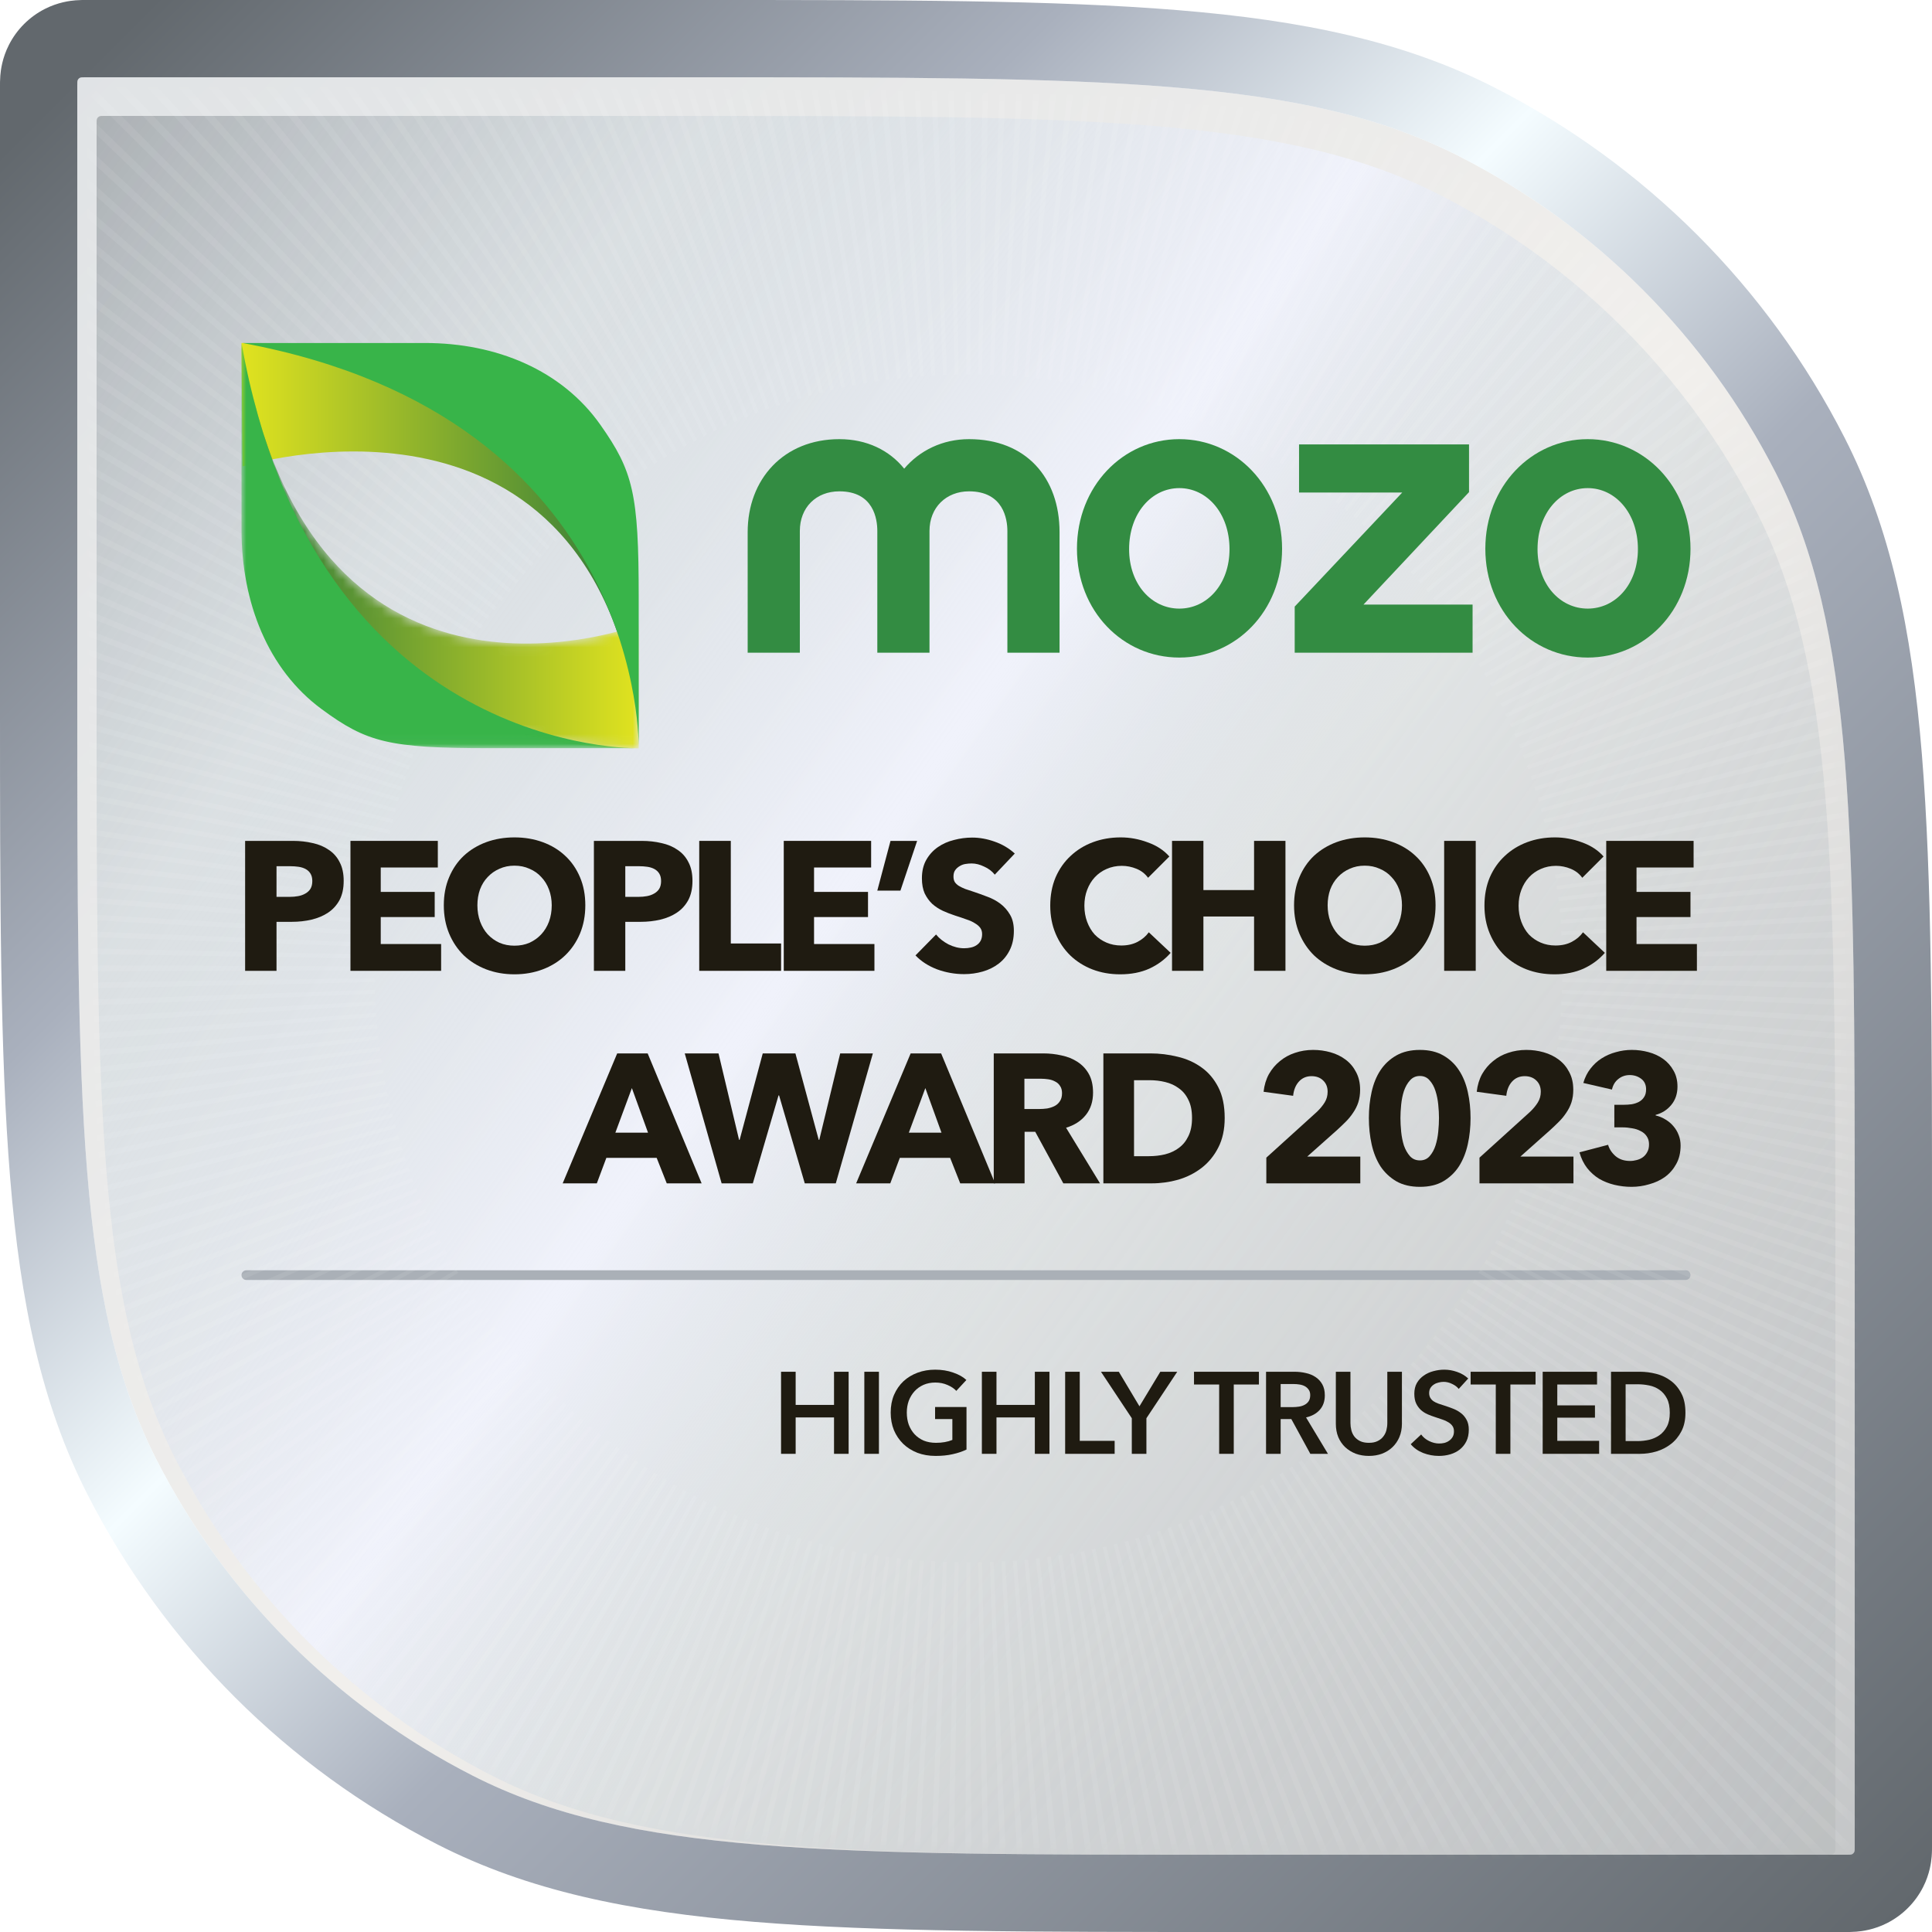 <svg width="200" height="200" viewBox="0 0 200 200" fill="none" xmlns="http://www.w3.org/2000/svg">
<g clip-path="url(#clip0_508_6677)">
<path d="M8 8.8C8 8.52 8 8.38 8.055 8.273C8.102 8.179 8.179 8.102 8.273 8.055C8.38 8 8.52 8 8.8 8H72C114.004 8 135.006 8 151.049 16.174C165.161 23.365 176.635 34.839 183.825 48.951C192 64.994 192 85.996 192 128V191.2C192 191.48 192 191.62 191.945 191.727C191.898 191.821 191.821 191.898 191.727 191.945C191.62 192 191.48 192 191.2 192H128C85.996 192 64.994 192 48.951 183.825C34.839 176.635 23.365 165.161 16.174 151.049C8 135.006 8 114.004 8 72V8.8Z" fill="url(#paint0_linear_508_6677)"/>
<path d="M8 8.8C8 8.52 8 8.38 8.055 8.273C8.102 8.179 8.179 8.102 8.273 8.055C8.38 8 8.52 8 8.8 8H72C114.004 8 135.006 8 151.049 16.174C165.161 23.365 176.635 34.839 183.825 48.951C192 64.994 192 85.996 192 128V191.2C192 191.48 192 191.62 191.945 191.727C191.898 191.821 191.821 191.898 191.727 191.945C191.62 192 191.48 192 191.2 192H128C85.996 192 64.994 192 48.951 183.825C34.839 176.635 23.365 165.161 16.174 151.049C8 135.006 8 114.004 8 72V8.8Z" fill="#E5E5E5" fill-opacity="0.5"/>
<path fill-rule="evenodd" clip-rule="evenodd" d="M8.8 -0H72.365C93.058 -0 109.079 -0 121.911 1.048C134.912 2.11 145.344 4.289 154.681 9.046C170.299 17.004 182.996 29.701 190.954 45.319C195.711 54.656 197.889 65.087 198.952 78.089C200 90.921 200 106.942 200 127.635V191.2C200 191.208 200.006 191.695 199.967 192.18C199.919 192.758 199.771 193.99 199.074 195.359C198.259 196.958 196.958 198.258 195.359 199.073C193.99 199.771 192.758 199.919 192.18 199.966C191.714 200.005 191.246 200 191.203 200L191.2 200H127.636C106.942 200 90.921 200 78.089 198.951C65.088 197.889 54.656 195.711 45.319 190.953C29.701 182.996 17.004 170.299 9.046 154.681C4.289 145.344 2.111 134.912 1.048 121.911C-7.51019e-05 109.079 -4.6458e-05 93.058 -1.02184e-05 72.365V8.8C-1.02184e-05 8.8 -1.97551e-05 8.799 -3.59676e-05 8.797C-0 8.754 -0.005 8.286 0.033 7.82C0.081 7.242 0.229 6.01 0.926 4.641C1.741 3.042 3.042 1.741 4.641 0.926C6.01 0.229 7.242 0.08 7.82 0.033C8.286 -0.005 8.754 -0.001 8.797 -0C8.799 -0 8.8 -0 8.8 -0ZM8.054 8.273C8 8.38 8 8.52 8 8.8V72C8 114.004 8 135.006 16.174 151.049C23.365 165.161 34.839 176.635 48.951 183.825C64.994 192 85.996 192 128 192H191.2C191.48 192 191.62 192 191.727 191.945C191.821 191.897 191.898 191.821 191.945 191.727C192 191.62 192 191.48 192 191.2V128C192 85.996 192 64.994 183.825 48.951C176.635 34.838 165.161 23.365 151.049 16.174C135.006 8 114.004 8 72 8H8.8C8.52 8 8.38 8 8.273 8.054C8.179 8.102 8.102 8.179 8.054 8.273Z" fill="url(#paint1_linear_508_6677)"/>
<g filter="url(#filter0_i_508_6677)">
<path d="M10 10.8C10 10.52 10 10.38 10.055 10.273C10.102 10.179 10.179 10.102 10.273 10.055C10.38 10 10.52 10 10.8 10H70C112.004 10 133.006 10 149.049 18.174C163.161 25.365 174.635 36.839 181.826 50.951C190 66.994 190 87.996 190 130V189.2C190 189.48 190 189.62 189.946 189.727C189.898 189.821 189.821 189.898 189.727 189.946C189.62 190 189.48 190 189.2 190H130C87.996 190 66.994 190 50.951 181.826C36.839 174.635 25.365 163.161 18.174 149.049C10 133.006 10 112.004 10 70V10.8Z" fill="url(#paint2_linear_508_6677)"/>
</g>
<g filter="url(#filter1_d_508_6677)">
<path d="M25 131.5C25 131.224 25.224 131 25.5 131H174.5C174.776 131 175 131.224 175 131.5V131.5C175 131.776 174.776 132 174.5 132H25.5C25.224 132 25 131.776 25 131.5V131.5Z" fill="#AAB0B7"/>
</g>
<mask id="mask0_508_6677" style="mask-type:alpha" maskUnits="userSpaceOnUse" x="9" y="9" width="183" height="183">
<path d="M9.542 10.342C9.542 10.062 9.542 9.922 9.596 9.815C9.644 9.721 9.721 9.644 9.815 9.596C9.922 9.542 10.062 9.542 10.342 9.542H71.458C113.462 9.542 134.464 9.542 150.508 17.716C164.62 24.907 176.093 36.38 183.284 50.493C191.458 66.536 191.458 87.538 191.458 129.542V190.659C191.458 190.939 191.458 191.079 191.404 191.186C191.356 191.28 191.279 191.356 191.185 191.404C191.078 191.459 190.938 191.459 190.658 191.459H129.542C87.538 191.459 66.536 191.459 50.492 183.284C36.38 176.094 24.907 164.62 17.716 150.508C9.542 134.465 9.542 113.463 9.542 71.459V10.342Z" fill="url(#paint3_linear_508_6677)" fill-opacity="0.9"/>
</mask>
<g mask="url(#mask0_508_6677)">
<g style="mix-blend-mode:hard-light">
<path fill-rule="evenodd" clip-rule="evenodd" d="M256.721 100.745L161.722 100.447C161.722 100.402 161.722 100.357 161.722 100.312L161.722 100.243C161.722 100.175 161.722 100.107 161.722 100.04L256.721 99.741C256.722 99.908 256.722 100.076 256.722 100.243C256.722 100.411 256.722 100.578 256.721 100.745ZM256.703 97.735L161.714 99.228C161.712 99.093 161.71 98.959 161.707 98.824L256.684 96.735C256.691 97.068 256.697 97.402 256.703 97.735ZM256.627 94.738L161.684 98.021C161.679 97.888 161.674 97.754 161.669 97.621L256.59 93.743C256.603 94.074 256.616 94.406 256.627 94.738ZM256.496 91.751L161.631 96.825C161.624 96.691 161.617 96.558 161.609 96.425L256.439 90.749C256.459 91.083 256.478 91.417 256.496 91.751ZM256.307 88.751L161.556 95.629C161.55 95.553 161.545 95.477 161.539 95.401C161.535 95.345 161.53 95.289 161.526 95.233L256.231 87.755C256.257 88.087 256.283 88.419 256.307 88.751ZM256.062 85.767L161.459 94.445C161.447 94.314 161.434 94.183 161.421 94.053L255.967 84.776C256 85.106 256.031 85.436 256.062 85.767ZM255.759 82.785L161.339 93.267C161.325 93.136 161.31 93.005 161.294 92.874L255.646 81.79C255.685 82.121 255.722 82.453 255.759 82.785ZM255.4 79.806L161.198 92.094C161.181 91.964 161.163 91.834 161.146 91.705L255.267 78.816C255.312 79.146 255.357 79.476 255.4 79.806ZM254.984 76.844L161.035 90.931C161.015 90.802 160.996 90.673 160.975 90.544L254.833 75.856C254.884 76.184 254.935 76.514 254.984 76.844ZM254.511 73.878L160.849 89.77C160.827 89.642 160.805 89.513 160.783 89.385L254.34 72.893C254.398 73.221 254.455 73.549 254.511 73.878ZM253.981 70.928L160.642 88.618C160.618 88.491 160.594 88.364 160.569 88.236L253.792 69.949C253.856 70.275 253.919 70.601 253.981 70.928ZM253.395 67.992L160.414 87.474C160.387 87.347 160.36 87.219 160.333 87.092L253.186 67.012C253.257 67.338 253.327 67.665 253.395 67.992ZM252.751 65.06L160.163 86.333C160.134 86.206 160.105 86.08 160.075 85.954L252.524 64.087C252.601 64.411 252.676 64.735 252.751 65.06ZM252.052 62.148L159.892 85.201C159.861 85.076 159.829 84.951 159.797 84.826L251.808 61.182C251.89 61.504 251.972 61.826 252.052 62.148ZM251.297 59.245L159.598 84.074C159.565 83.949 159.53 83.824 159.496 83.699L251.032 58.281C251.121 58.602 251.209 58.923 251.297 59.245ZM250.485 56.359L159.283 82.953C159.247 82.829 159.211 82.706 159.174 82.582L250.202 55.401C250.298 55.72 250.392 56.039 250.485 56.359ZM249.619 53.493L158.947 81.841C158.909 81.718 158.87 81.594 158.83 81.471L249.317 52.538C249.419 52.856 249.52 53.175 249.619 53.493ZM248.696 50.637L158.589 80.733C158.562 80.652 158.535 80.572 158.508 80.491C158.494 80.449 158.479 80.407 158.465 80.365L248.376 49.69C248.484 50.005 248.59 50.321 248.696 50.637ZM247.719 47.804L158.21 79.633C158.167 79.512 158.123 79.39 158.079 79.269L247.382 46.866C247.495 47.178 247.608 47.491 247.719 47.804ZM246.688 44.99L157.809 78.54C157.764 78.419 157.718 78.298 157.671 78.177L246.331 44.055C246.451 44.366 246.57 44.678 246.688 44.99ZM245.601 42.194L157.387 77.454C157.372 77.417 157.358 77.38 157.343 77.343C157.309 77.26 157.276 77.177 157.242 77.094L245.228 41.268C245.353 41.576 245.478 41.885 245.601 42.194ZM244.463 39.425L156.945 76.377C156.894 76.257 156.843 76.138 156.792 76.019L244.071 38.504C244.203 38.811 244.334 39.117 244.463 39.425ZM243.27 36.672L156.48 75.305C156.427 75.187 156.374 75.068 156.32 74.95L242.86 35.76C242.998 36.063 243.134 36.367 243.27 36.672ZM242.024 33.945L155.995 74.243C155.94 74.125 155.884 74.008 155.828 73.891L241.598 33.043C241.741 33.343 241.883 33.644 242.024 33.945ZM240.727 31.244L155.488 73.189C155.431 73.072 155.373 72.955 155.315 72.839L240.283 30.348C240.432 30.646 240.58 30.944 240.727 31.244ZM239.377 28.566L154.961 72.142C154.901 72.027 154.841 71.911 154.781 71.796L238.916 27.679C239.071 27.974 239.224 28.27 239.377 28.566ZM237.978 25.917L154.414 71.106C154.351 70.991 154.289 70.877 154.226 70.763L237.499 25.039C237.66 25.331 237.819 25.624 237.978 25.917ZM236.525 23.292C236.361 23.002 236.196 22.713 236.03 22.424L153.651 69.738C153.716 69.851 153.78 69.964 153.845 70.078L236.525 23.292ZM235.024 20.698L153.256 69.06C153.189 68.948 153.122 68.836 153.055 68.724L234.513 19.84C234.684 20.125 234.855 20.411 235.024 20.698ZM233.474 18.133L152.647 68.053C152.578 67.941 152.509 67.83 152.439 67.719L232.946 17.284C233.123 17.566 233.299 17.849 233.474 18.133ZM231.874 15.597L152.018 67.055C151.947 66.945 151.875 66.835 151.803 66.725L231.33 14.759C231.512 15.037 231.693 15.317 231.874 15.597ZM230.227 13.094L151.369 66.07C151.296 65.961 151.222 65.852 151.148 65.743L229.667 12.266C229.854 12.541 230.041 12.817 230.227 13.094ZM228.531 10.62L150.7 65.095C150.625 64.987 150.549 64.879 150.473 64.772L227.955 9.804C228.148 10.075 228.34 10.348 228.531 10.62ZM226.788 8.181L150.013 64.132C149.935 64.026 149.857 63.919 149.779 63.814L226.198 7.376C226.395 7.644 226.592 7.912 226.788 8.181ZM225 5.776L149.306 63.181C149.226 63.077 149.146 62.972 149.066 62.867L224.394 4.981C224.597 5.245 224.799 5.51 225 5.776ZM223.166 3.404L148.581 62.243C148.499 62.14 148.417 62.037 148.335 61.934L222.544 2.622C222.752 2.882 222.959 3.143 223.166 3.404ZM221.287 1.069L147.837 61.319C147.753 61.217 147.669 61.116 147.585 61.014L220.651 0.298C220.864 0.555 221.076 0.811 221.287 1.069ZM219.363 -1.231L147.075 60.408C146.989 60.308 146.903 60.208 146.817 60.108L218.713 -1.989C218.93 -1.737 219.147 -1.484 219.363 -1.231ZM217.397 -3.493L146.296 59.512C146.208 59.413 146.12 59.314 146.032 59.216L216.732 -4.239C216.954 -3.991 217.176 -3.743 217.397 -3.493ZM215.387 -5.718L145.499 58.63C145.41 58.533 145.32 58.436 145.23 58.339L214.708 -6.451C214.935 -6.207 215.162 -5.963 215.387 -5.718ZM213.336 -7.904L144.685 57.763C144.594 57.667 144.502 57.572 144.411 57.477L212.643 -8.624C212.875 -8.385 213.106 -8.145 213.336 -7.904ZM211.243 -10.05L143.855 56.911C143.762 56.818 143.669 56.724 143.575 56.631L210.537 -10.757C210.773 -10.522 211.008 -10.287 211.243 -10.05ZM209.11 -12.156L143.009 56.076C142.914 55.984 142.819 55.892 142.724 55.801L208.39 -12.85C208.631 -12.619 208.871 -12.388 209.11 -12.156ZM206.937 -14.222L142.147 55.257C142.051 55.167 141.954 55.077 141.857 54.987L206.204 -14.901C206.449 -14.675 206.694 -14.449 206.937 -14.222ZM204.725 -16.245L141.27 54.454C141.172 54.366 141.073 54.278 140.975 54.191L203.98 -16.91C204.229 -16.689 204.478 -16.468 204.725 -16.245ZM202.476 -18.226L140.379 53.669C140.279 53.583 140.178 53.497 140.078 53.411L201.717 -18.877C201.971 -18.661 202.224 -18.444 202.476 -18.226ZM200.188 -20.164L139.472 52.901C139.371 52.817 139.269 52.733 139.167 52.649L199.417 -20.801C199.675 -20.589 199.932 -20.377 200.188 -20.164ZM197.865 -22.058L138.552 52.152C138.45 52.069 138.346 51.987 138.243 51.906L197.082 -22.679C197.344 -22.473 197.604 -22.266 197.865 -22.058ZM195.505 -23.907L137.619 51.42C137.515 51.34 137.41 51.26 137.305 51.18L194.71 -24.514C194.976 -24.312 195.241 -24.11 195.505 -23.907ZM193.11 -25.711L136.673 50.707C136.567 50.629 136.461 50.551 136.355 50.474L192.305 -26.302C192.574 -26.106 192.843 -25.909 193.11 -25.711ZM190.683 -27.469L135.714 50.013C135.607 49.937 135.499 49.861 135.392 49.786L189.866 -28.044C190.139 -27.853 190.411 -27.661 190.683 -27.469ZM188.22 -29.18L134.743 49.338C134.664 49.284 134.585 49.231 134.506 49.177C134.476 49.157 134.446 49.137 134.417 49.117L187.393 -29.74C187.669 -29.555 187.945 -29.368 188.22 -29.18ZM185.728 -30.844L133.761 48.683C133.651 48.611 133.541 48.54 133.431 48.469L184.889 -31.387C185.169 -31.207 185.449 -31.026 185.728 -30.844ZM183.202 -32.459L132.767 48.047C132.656 47.978 132.545 47.908 132.433 47.84L182.353 -32.987C182.637 -32.812 182.92 -32.636 183.202 -32.459ZM180.646 -34.027L131.763 47.431C131.651 47.364 131.538 47.297 131.426 47.23L179.788 -34.538C180.075 -34.368 180.361 -34.198 180.646 -34.027ZM178.062 -35.544L130.749 46.836C130.635 46.771 130.522 46.706 130.408 46.642L177.194 -36.039C177.484 -35.875 177.773 -35.71 178.062 -35.544ZM175.447 -37.013L129.724 46.26C129.609 46.197 129.495 46.135 129.38 46.073L174.569 -37.491C174.862 -37.333 175.155 -37.173 175.447 -37.013ZM172.807 -38.43L128.691 45.706C128.575 45.645 128.46 45.585 128.344 45.525L171.921 -38.891C172.217 -38.738 172.512 -38.584 172.807 -38.43ZM170.139 -39.796L127.648 45.172C127.531 45.113 127.415 45.055 127.298 44.998L169.243 -40.241C169.542 -40.093 169.84 -39.945 170.139 -39.796ZM167.443 -41.112L126.596 44.658C126.478 44.602 126.361 44.547 126.244 44.492L166.541 -41.538C166.842 -41.397 167.143 -41.255 167.443 -41.112ZM164.727 -42.374L125.536 44.166C125.418 44.112 125.3 44.059 125.181 44.006L163.815 -42.783C164.119 -42.648 164.423 -42.511 164.727 -42.374ZM161.982 -43.585L124.467 43.694C124.348 43.643 124.229 43.592 124.109 43.542L161.061 -43.977C161.369 -43.847 161.676 -43.717 161.982 -43.585ZM159.218 -44.742L123.392 43.244C123.272 43.196 123.152 43.147 123.032 43.099L158.292 -45.115C158.601 -44.992 158.91 -44.867 159.218 -44.742ZM156.431 -45.845C156.12 -45.965 155.809 -46.084 155.497 -46.201L121.946 42.677C122.067 42.723 122.188 42.769 122.309 42.815L156.431 -45.845ZM153.621 -46.896L121.217 42.407C121.096 42.363 120.974 42.32 120.853 42.276L152.682 -47.233C152.995 -47.121 153.308 -47.009 153.621 -46.896ZM150.796 -47.89C150.481 -47.997 150.166 -48.104 149.849 -48.209L119.753 41.897C119.876 41.938 119.999 41.98 120.121 42.021L150.796 -47.89ZM147.948 -48.831L119.015 41.656C118.892 41.617 118.769 41.578 118.645 41.539L146.993 -49.133C147.312 -49.033 147.63 -48.933 147.948 -48.831ZM145.085 -49.716L117.904 41.313C117.781 41.276 117.657 41.239 117.533 41.203L144.128 -49.999C144.447 -49.905 144.766 -49.811 145.085 -49.716ZM142.205 -50.546L116.787 40.991C116.662 40.956 116.537 40.922 116.412 40.888L141.241 -50.81C141.563 -50.723 141.884 -50.635 142.205 -50.546ZM139.304 -51.321L115.66 40.69C115.536 40.657 115.411 40.626 115.285 40.594L138.338 -51.566C138.661 -51.485 138.982 -51.404 139.304 -51.321ZM136.399 -52.038L114.532 40.411C114.406 40.381 114.28 40.352 114.154 40.323L135.427 -52.265C135.751 -52.19 136.076 -52.114 136.399 -52.038ZM133.474 -52.7L113.394 40.154C113.267 40.126 113.14 40.099 113.012 40.072L132.494 -52.909C132.821 -52.84 133.148 -52.771 133.474 -52.7ZM130.537 -53.306L112.25 39.918C112.123 39.893 111.996 39.868 111.868 39.844L129.558 -53.494C129.885 -53.432 130.211 -53.37 130.537 -53.306ZM127.593 -53.854L111.101 39.704C110.973 39.681 110.845 39.659 110.716 39.637L126.608 -54.024C126.937 -53.968 127.265 -53.912 127.593 -53.854ZM124.631 -54.347L109.942 39.511C109.814 39.491 109.685 39.471 109.555 39.452L123.643 -54.498C123.972 -54.449 124.302 -54.398 124.631 -54.347ZM121.67 -54.781L108.781 39.341C108.652 39.323 108.523 39.306 108.393 39.289L120.68 -54.913C121.011 -54.87 121.34 -54.826 121.67 -54.781ZM118.696 -55.159L107.612 39.192C107.481 39.177 107.351 39.162 107.22 39.147L117.701 -55.273C118.033 -55.236 118.365 -55.198 118.696 -55.159ZM115.71 -55.481L106.433 39.065C106.303 39.052 106.172 39.04 106.041 39.028L114.719 -55.575C115.05 -55.545 115.38 -55.514 115.71 -55.481ZM112.731 -55.745L105.253 38.96C105.121 38.95 104.99 38.94 104.857 38.93L111.735 -55.82C112.067 -55.796 112.399 -55.771 112.731 -55.745ZM109.737 -55.953L104.062 38.878C104.01 38.875 103.959 38.872 103.908 38.869C103.826 38.864 103.744 38.859 103.662 38.855L108.735 -56.009C109.069 -55.992 109.403 -55.972 109.737 -55.953ZM106.744 -56.103L102.865 38.818C102.732 38.812 102.599 38.807 102.465 38.802L105.748 -56.141C106.08 -56.129 106.412 -56.117 106.744 -56.103ZM103.751 -56.197L101.662 38.78C101.528 38.777 101.393 38.774 101.258 38.772L102.751 -56.216C103.084 -56.211 103.418 -56.205 103.751 -56.197ZM100.745 -56.235L100.447 38.764C100.379 38.764 100.311 38.764 100.243 38.764C100.175 38.764 100.107 38.764 100.039 38.764L99.741 -56.235C99.908 -56.236 100.076 -56.236 100.243 -56.236C100.41 -56.236 100.578 -56.236 100.745 -56.235ZM97.735 -56.216C97.401 -56.211 97.068 -56.205 96.735 -56.197L98.824 38.78C98.874 38.779 98.924 38.778 98.974 38.777C99.058 38.775 99.143 38.773 99.228 38.772L97.735 -56.216ZM94.738 -56.141L98.021 38.802C97.887 38.807 97.754 38.812 97.621 38.818L93.742 -56.103C94.074 -56.117 94.406 -56.129 94.738 -56.141ZM91.751 -56.009L96.824 38.855C96.691 38.862 96.558 38.87 96.424 38.878L90.749 -55.953C91.083 -55.972 91.417 -55.991 91.751 -56.009ZM88.751 -55.82L95.629 38.93C95.496 38.94 95.365 38.95 95.233 38.96L87.755 -55.745C88.086 -55.771 88.419 -55.796 88.751 -55.82ZM85.767 -55.575C85.436 -55.545 85.106 -55.513 84.776 -55.481L94.053 39.065C94.183 39.052 94.314 39.04 94.445 39.028L85.767 -55.575ZM82.785 -55.273L93.266 39.147C93.135 39.162 93.005 39.177 92.874 39.192L81.79 -55.159C82.121 -55.198 82.453 -55.236 82.785 -55.273ZM79.805 -54.913L92.093 39.289C91.963 39.306 91.834 39.323 91.705 39.341L78.816 -54.781C79.146 -54.826 79.475 -54.87 79.805 -54.913ZM76.843 -54.498L90.931 39.452C90.802 39.471 90.672 39.491 90.544 39.511L75.855 -54.347C76.184 -54.398 76.514 -54.449 76.843 -54.498ZM73.878 -54.024L89.77 39.637C89.699 39.649 89.627 39.661 89.556 39.674C89.499 39.684 89.442 39.694 89.385 39.704L72.892 -53.854C73.221 -53.911 73.549 -53.968 73.878 -54.024ZM70.928 -53.494L88.618 39.844C88.49 39.868 88.363 39.893 88.236 39.918L69.949 -53.306C70.275 -53.37 70.601 -53.432 70.928 -53.494ZM67.992 -52.909L87.474 40.072C87.346 40.099 87.219 40.126 87.092 40.154L67.012 -52.7C67.338 -52.771 67.665 -52.84 67.992 -52.909ZM65.059 -52.265L86.332 40.323C86.244 40.343 86.156 40.364 86.069 40.384C86.03 40.393 85.992 40.402 85.954 40.411L64.086 -52.038C64.41 -52.114 64.735 -52.19 65.059 -52.265ZM62.148 -51.566L85.201 40.594C85.076 40.626 84.951 40.657 84.826 40.69L61.182 -51.321C61.503 -51.404 61.825 -51.485 62.148 -51.566ZM59.245 -50.81L84.074 40.888C83.949 40.922 83.824 40.956 83.699 40.991L58.28 -50.546C58.602 -50.635 58.923 -50.723 59.245 -50.81ZM56.358 -49.998L82.953 41.203C82.829 41.239 82.705 41.276 82.582 41.313L55.401 -49.716C55.72 -49.811 56.039 -49.905 56.358 -49.998ZM53.493 -49.133L81.841 41.539C81.718 41.578 81.594 41.617 81.471 41.656L52.538 -48.831C52.856 -48.933 53.174 -49.033 53.493 -49.133ZM50.636 -48.209L80.733 41.897C80.61 41.938 80.487 41.98 80.365 42.021L49.69 -47.89C50.005 -47.997 50.32 -48.104 50.636 -48.209ZM47.804 -47.233L79.633 42.276C79.512 42.32 79.39 42.363 79.269 42.407L46.865 -46.896C47.178 -47.009 47.491 -47.121 47.804 -47.233ZM44.989 -46.201L78.54 42.677C78.419 42.723 78.298 42.769 78.177 42.815L44.055 -45.845C44.366 -45.965 44.677 -46.084 44.989 -46.201ZM42.194 -45.115L77.454 43.099C77.334 43.147 77.214 43.196 77.094 43.244L41.268 -44.741C41.576 -44.867 41.885 -44.992 42.194 -45.115ZM39.425 -43.977L76.377 43.542C76.257 43.592 76.138 43.643 76.019 43.694L38.504 -43.585C38.81 -43.717 39.117 -43.847 39.425 -43.977ZM36.671 -42.783L75.305 44.007C75.243 44.034 75.18 44.062 75.118 44.09C75.062 44.115 75.006 44.141 74.95 44.166L35.759 -42.374C36.063 -42.511 36.367 -42.648 36.671 -42.783ZM33.945 -41.538L74.243 44.492C74.125 44.547 74.008 44.602 73.891 44.658L33.043 -41.112C33.343 -41.255 33.644 -41.397 33.945 -41.538ZM31.243 -40.241L73.188 44.998C73.072 45.055 72.955 45.113 72.838 45.172L30.347 -39.796C30.645 -39.945 30.944 -40.093 31.243 -40.241ZM28.565 -38.891L72.142 45.525C72.026 45.585 71.911 45.645 71.796 45.706L27.679 -38.43C27.974 -38.584 28.269 -38.738 28.565 -38.891ZM25.917 -37.491L71.106 46.073C70.991 46.135 70.877 46.197 70.762 46.26L25.039 -37.013C25.331 -37.173 25.624 -37.333 25.917 -37.491ZM23.292 -36.039L70.078 46.642C69.964 46.706 69.851 46.771 69.737 46.836L22.424 -35.544C22.713 -35.71 23.002 -35.875 23.292 -36.039ZM20.698 -34.538L69.06 47.23C68.948 47.297 68.835 47.364 68.723 47.431L19.84 -34.027C20.125 -34.198 20.411 -34.368 20.698 -34.538ZM18.133 -32.987L68.053 47.84C67.941 47.908 67.83 47.978 67.719 48.047L17.284 -32.459C17.566 -32.636 17.849 -32.812 18.133 -32.987ZM15.597 -31.387L67.055 48.469C67.001 48.504 66.946 48.539 66.892 48.574C66.836 48.611 66.781 48.647 66.725 48.683L14.758 -30.843C15.037 -31.026 15.317 -31.207 15.597 -31.387ZM13.094 -29.74L66.07 49.117C66.012 49.156 65.955 49.194 65.898 49.233C65.846 49.268 65.795 49.303 65.743 49.338L12.266 -29.18C12.541 -29.368 12.817 -29.555 13.094 -29.74ZM10.62 -28.044L65.094 49.786C65.038 49.825 64.983 49.864 64.927 49.904C64.875 49.94 64.824 49.977 64.772 50.013L9.803 -27.469C10.075 -27.661 10.347 -27.853 10.62 -28.044ZM8.181 -26.302L64.132 50.474C64.078 50.513 64.025 50.552 63.972 50.591C63.919 50.629 63.866 50.668 63.813 50.707L7.376 -25.711C7.643 -25.909 7.912 -26.106 8.181 -26.302ZM5.776 -24.514L63.181 51.18C63.076 51.26 62.971 51.34 62.867 51.42L4.981 -23.907C5.245 -24.11 5.51 -24.312 5.776 -24.514ZM3.404 -22.679L62.243 51.906C62.14 51.987 62.037 52.069 61.934 52.152L2.621 -22.058C2.882 -22.266 3.142 -22.473 3.404 -22.679ZM1.069 -20.801L61.319 52.649C61.217 52.733 61.115 52.817 61.014 52.901L0.298 -20.164C0.554 -20.377 0.811 -20.589 1.069 -20.801ZM-1.231 -18.877L60.408 53.411C60.308 53.497 60.208 53.583 60.108 53.669L-1.99 -18.226C-1.737 -18.444 -1.485 -18.661 -1.231 -18.877ZM-3.494 -16.91L59.511 54.191C59.413 54.278 59.314 54.366 59.216 54.454L-4.239 -16.245C-3.991 -16.468 -3.743 -16.689 -3.494 -16.91ZM-5.718 -14.901L58.63 54.987C58.532 55.077 58.435 55.167 58.339 55.257L-6.451 -14.222C-6.207 -14.449 -5.963 -14.675 -5.718 -14.901ZM-7.904 -12.85L57.763 55.801C57.72 55.842 57.677 55.883 57.634 55.924C57.582 55.974 57.529 56.025 57.477 56.076L-8.624 -12.156C-8.385 -12.388 -8.145 -12.619 -7.904 -12.85ZM-10.051 -10.757L56.911 56.631C56.817 56.724 56.724 56.818 56.631 56.911L-10.757 -10.05C-10.522 -10.287 -10.287 -10.522 -10.051 -10.757ZM-12.157 -8.624L56.076 57.477C55.984 57.572 55.892 57.667 55.801 57.763L-12.85 -7.904C-12.62 -8.145 -12.389 -8.385 -12.157 -8.624ZM-14.222 -6.451L55.257 58.339C55.166 58.436 55.077 58.533 54.987 58.63L-14.901 -5.718C-14.676 -5.963 -14.449 -6.207 -14.222 -6.451ZM-16.246 -4.239L54.454 59.216C54.366 59.314 54.278 59.413 54.191 59.512L-16.911 -3.493C-16.69 -3.743 -16.468 -3.991 -16.246 -4.239ZM-18.227 -1.989L53.669 60.108C53.583 60.208 53.497 60.308 53.411 60.408L-18.877 -1.231C-18.661 -1.484 -18.444 -1.737 -18.227 -1.989ZM-20.165 0.298L52.901 61.014C52.859 61.065 52.817 61.116 52.775 61.166C52.733 61.217 52.691 61.268 52.649 61.319L-20.801 1.069C-20.59 0.811 -20.378 0.555 -20.165 0.298ZM-22.058 2.622L52.151 61.934C52.069 62.037 51.987 62.14 51.906 62.243L-22.68 3.404C-22.473 3.143 -22.266 2.882 -22.058 2.622ZM-23.907 4.981L51.42 62.867C51.34 62.972 51.26 63.077 51.18 63.181L-24.514 5.776C-24.313 5.51 -24.11 5.246 -23.907 4.981ZM-25.712 7.376L50.707 63.814C50.629 63.92 50.551 64.026 50.474 64.132L-26.302 8.181C-26.106 7.912 -25.909 7.644 -25.712 7.376ZM-27.469 9.804L50.013 64.772C49.937 64.879 49.861 64.987 49.786 65.095L-28.045 10.621C-27.854 10.348 -27.662 10.075 -27.469 9.804ZM-29.181 12.266L49.338 65.743C49.264 65.852 49.19 65.961 49.117 66.07L-29.741 13.094C-29.555 12.817 -29.368 12.541 -29.181 12.266ZM-30.844 14.759L48.683 66.725C48.643 66.786 48.604 66.846 48.565 66.906C48.533 66.956 48.501 67.006 48.469 67.055L-31.388 15.597C-31.207 15.317 -31.026 15.038 -30.844 14.759ZM-32.46 17.284L48.047 67.719C47.977 67.83 47.908 67.941 47.839 68.053L-32.988 18.133C-32.813 17.849 -32.637 17.567 -32.46 17.284ZM-34.027 19.84L47.431 68.724C47.364 68.836 47.297 68.948 47.23 69.06L-34.538 20.698C-34.369 20.412 -34.198 20.126 -34.027 19.84ZM-35.544 22.424L46.836 69.738C46.77 69.851 46.706 69.964 46.642 70.078L-36.039 23.293C-35.875 23.003 -35.71 22.713 -35.544 22.424ZM-37.013 25.039L46.26 70.763C46.197 70.877 46.135 70.992 46.073 71.106L-37.492 25.917C-37.333 25.624 -37.173 25.331 -37.013 25.039ZM-38.43 27.68L45.705 71.796C45.645 71.911 45.585 72.027 45.525 72.142L-38.891 28.566C-38.738 28.27 -38.584 27.974 -38.43 27.68ZM-39.797 30.348L45.171 72.839C45.113 72.955 45.055 73.072 44.998 73.189L-40.241 31.244C-40.094 30.945 -39.946 30.646 -39.797 30.348ZM-41.112 33.043L44.658 73.891C44.602 74.008 44.547 74.125 44.491 74.243L-41.538 33.946C-41.397 33.644 -41.255 33.343 -41.112 33.043ZM-42.374 35.76L44.166 74.95C44.112 75.068 44.059 75.187 44.006 75.305L-42.783 36.672C-42.648 36.367 -42.511 36.063 -42.374 35.76ZM-43.585 38.504L43.694 76.019C43.643 76.138 43.592 76.258 43.541 76.377L-43.977 39.425C-43.848 39.118 -43.717 38.811 -43.585 38.504ZM-44.742 41.268L43.244 77.094C43.195 77.214 43.147 77.334 43.099 77.454L-45.115 42.194C-44.992 41.885 -44.867 41.577 -44.742 41.268ZM-45.845 44.055L42.815 78.177C42.769 78.298 42.722 78.419 42.677 78.541L-46.202 44.99C-46.084 44.678 -45.965 44.366 -45.845 44.055ZM-46.896 46.866L42.407 79.269C42.363 79.391 42.319 79.512 42.276 79.634L-47.233 47.804C-47.122 47.491 -47.009 47.178 -46.896 46.866ZM-47.89 49.69L42.021 80.365C41.994 80.446 41.966 80.527 41.939 80.608C41.925 80.65 41.911 80.691 41.897 80.733L-48.21 50.637C-48.104 50.321 -47.998 50.005 -47.89 49.69ZM-48.831 52.539L41.656 81.471C41.616 81.594 41.577 81.718 41.539 81.842L-49.133 53.494C-49.034 53.175 -48.933 52.856 -48.831 52.539ZM-49.716 55.402L41.312 82.582C41.296 82.638 41.279 82.694 41.263 82.75C41.242 82.818 41.223 82.885 41.203 82.953L-49.999 56.359C-49.906 56.039 -49.812 55.72 -49.716 55.402ZM-50.546 58.281L40.99 83.699C40.956 83.824 40.922 83.949 40.888 84.074L-50.81 59.246C-50.723 58.924 -50.635 58.602 -50.546 58.281ZM-51.321 61.182L40.689 84.826C40.657 84.951 40.626 85.076 40.594 85.201L-51.566 62.148C-51.486 61.826 -51.404 61.504 -51.321 61.182ZM-52.038 64.087L40.411 85.954C40.381 86.08 40.352 86.207 40.323 86.333L-52.265 65.06C-52.19 64.735 -52.115 64.411 -52.038 64.087ZM-52.7 67.013L40.153 87.093C40.126 87.219 40.099 87.347 40.072 87.474L-52.909 67.992C-52.84 67.665 -52.771 67.339 -52.7 67.013ZM-53.306 69.949L39.917 88.237C39.892 88.364 39.868 88.491 39.844 88.618L-53.495 70.928C-53.433 70.602 -53.37 70.275 -53.306 69.949ZM-53.854 72.893L39.703 89.385C39.681 89.513 39.659 89.642 39.637 89.77L-54.025 73.879C-53.969 73.55 -53.912 73.221 -53.854 72.893ZM-54.347 75.856L39.511 90.544C39.491 90.673 39.471 90.802 39.451 90.931L-54.498 76.844C-54.449 76.514 -54.398 76.185 -54.347 75.856ZM-54.781 78.817L39.34 91.705C39.323 91.834 39.305 91.964 39.288 92.094L-54.913 79.806C-54.87 79.476 -54.826 79.146 -54.781 78.817ZM-55.16 81.79L39.192 92.874C39.176 93.005 39.161 93.136 39.147 93.267L-55.273 82.785C-55.236 82.454 -55.198 82.122 -55.16 81.79ZM-55.481 84.776L39.065 94.053C39.052 94.183 39.039 94.314 39.027 94.445L-55.575 85.767C-55.545 85.437 -55.514 85.106 -55.481 84.776ZM-55.745 87.755L38.96 95.233C38.95 95.365 38.94 95.497 38.93 95.629L-55.821 88.752C-55.796 88.419 -55.771 88.087 -55.745 87.755ZM-55.953 90.75L38.877 96.425C38.87 96.558 38.862 96.691 38.855 96.825L-56.01 91.751C-55.992 91.417 -55.973 91.083 -55.953 90.75ZM-56.103 93.743L38.817 97.622C38.812 97.755 38.807 97.888 38.802 98.021L-56.141 94.739C-56.13 94.406 -56.117 94.075 -56.103 93.743ZM-56.197 96.735L38.779 98.824C38.778 98.901 38.776 98.977 38.775 99.053C38.774 99.112 38.773 99.17 38.772 99.228L-56.216 97.736C-56.211 97.402 -56.205 97.068 -56.197 96.735ZM-56.235 99.741C-56.236 99.909 -56.236 100.076 -56.236 100.243C-56.236 100.411 -56.236 100.578 -56.235 100.746L38.764 100.447C38.764 100.407 38.764 100.367 38.764 100.327C38.764 100.299 38.764 100.271 38.764 100.243C38.764 100.175 38.764 100.107 38.764 100.04L-56.235 99.741ZM-56.216 102.751C-56.211 103.085 -56.205 103.419 -56.197 103.752L38.779 101.662C38.778 101.597 38.777 101.532 38.776 101.466C38.774 101.397 38.773 101.328 38.772 101.259L-56.216 102.751ZM-56.141 105.748L38.802 102.466C38.807 102.599 38.812 102.732 38.817 102.865L-56.103 106.744C-56.117 106.412 -56.13 106.08 -56.141 105.748ZM-56.01 108.736L38.855 103.662C38.862 103.796 38.87 103.929 38.877 104.062L-55.953 109.737C-55.973 109.404 -55.992 109.07 -56.01 108.736ZM-55.821 111.735L38.93 104.858C38.94 104.99 38.95 105.122 38.96 105.254L-55.745 112.732C-55.771 112.4 -55.796 112.068 -55.821 111.735ZM-55.575 114.72C-55.545 115.05 -55.514 115.381 -55.481 115.711L39.065 106.434C39.052 106.303 39.039 106.173 39.028 106.042L-55.575 114.72ZM-55.273 117.701L39.147 107.22C39.154 107.281 39.16 107.342 39.167 107.403C39.175 107.473 39.184 107.543 39.192 107.612L-55.16 118.696C-55.198 118.365 -55.236 118.033 -55.273 117.701ZM-54.913 120.681L39.288 108.393C39.305 108.523 39.323 108.652 39.34 108.782L-54.781 121.67C-54.826 121.341 -54.87 121.011 -54.913 120.681ZM-54.498 123.643L39.451 109.556C39.471 109.685 39.491 109.814 39.511 109.943L-54.347 124.631C-54.398 124.302 -54.449 123.973 -54.498 123.643ZM-54.024 126.608L39.637 110.716C39.659 110.845 39.681 110.973 39.703 111.102L-53.854 127.594C-53.912 127.266 -53.969 126.937 -54.024 126.608ZM-53.495 129.559L39.844 111.868C39.868 111.996 39.892 112.123 39.917 112.25L-53.306 130.538C-53.37 130.212 -53.433 129.885 -53.495 129.559ZM-52.909 132.495L40.072 113.013C40.099 113.14 40.126 113.267 40.153 113.394L-52.7 133.474C-52.771 133.148 -52.84 132.822 -52.909 132.495ZM-52.265 135.427L40.323 114.154C40.339 114.227 40.356 114.3 40.373 114.372C40.386 114.426 40.398 114.479 40.411 114.532L-52.038 136.4C-52.115 136.076 -52.19 135.752 -52.265 135.427ZM-51.566 138.339L40.594 115.286C40.626 115.411 40.657 115.536 40.689 115.661L-51.321 139.304C-51.404 138.983 -51.486 138.661 -51.566 138.339ZM-50.81 141.241L40.888 116.413C40.922 116.538 40.956 116.663 40.99 116.787L-50.546 142.206C-50.635 141.885 -50.723 141.563 -50.81 141.241ZM-49.999 144.128L41.203 117.533C41.239 117.657 41.276 117.781 41.312 117.905L-49.716 145.085C-49.811 144.767 -49.906 144.448 -49.999 144.128ZM-49.133 146.993L41.539 118.645C41.577 118.769 41.616 118.892 41.656 119.016L-48.831 147.948C-48.933 147.63 -49.033 147.312 -49.133 146.993ZM-48.21 149.85L41.897 119.754C41.938 119.876 41.979 119.999 42.021 120.121L-47.89 150.797C-47.998 150.482 -48.104 150.166 -48.21 149.85ZM-47.233 152.682L42.276 120.853C42.319 120.975 42.363 121.096 42.407 121.218L-46.896 153.621C-47.009 153.309 -47.122 152.996 -47.233 152.682ZM-46.202 155.497L42.677 121.946C42.722 122.067 42.769 122.188 42.815 122.309L-45.845 156.432C-45.965 156.121 -46.084 155.809 -46.202 155.497ZM-45.115 158.292L43.099 123.032C43.147 123.153 43.195 123.273 43.244 123.393L-44.742 159.219C-44.867 158.91 -44.992 158.602 -45.115 158.292ZM-43.977 161.062L43.541 124.109C43.592 124.229 43.643 124.349 43.694 124.468L-43.585 161.982C-43.717 161.676 -43.847 161.369 -43.977 161.062ZM-42.783 163.815L44.006 125.181C44.059 125.3 44.112 125.418 44.166 125.537L-42.374 164.727C-42.511 164.424 -42.648 164.12 -42.783 163.815ZM-41.538 166.541L44.492 126.244C44.547 126.361 44.602 126.479 44.658 126.596L-41.112 167.444C-41.255 167.143 -41.397 166.843 -41.538 166.541ZM-40.241 169.243L44.998 127.298C45.055 127.415 45.113 127.532 45.171 127.648L-39.796 170.139C-39.946 169.841 -40.094 169.542 -40.241 169.243ZM-38.891 171.921L45.525 128.344C45.585 128.46 45.645 128.576 45.705 128.691L-38.43 172.807C-38.584 172.512 -38.738 172.217 -38.891 171.921ZM-37.491 174.569L46.073 129.38C46.135 129.495 46.197 129.61 46.26 129.724L-37.013 175.447C-37.173 175.155 -37.333 174.863 -37.491 174.569ZM-36.039 177.194L46.642 130.409C46.671 130.461 46.701 130.514 46.731 130.566C46.766 130.627 46.8 130.688 46.836 130.749L-35.544 178.063C-35.71 177.774 -35.875 177.484 -36.039 177.194ZM-34.538 179.789L47.23 131.426C47.297 131.539 47.364 131.651 47.431 131.763L-34.027 180.646C-34.198 180.361 -34.369 180.075 -34.538 179.789ZM-32.988 182.354L47.839 132.434C47.908 132.545 47.977 132.657 48.047 132.768L-32.46 183.203C-32.636 182.92 -32.813 182.637 -32.988 182.354ZM-31.388 184.89L48.469 133.431C48.54 133.541 48.611 133.651 48.683 133.761L-30.844 185.728C-31.026 185.449 -31.207 185.17 -31.388 184.89ZM-29.741 187.393L49.117 134.417C49.166 134.49 49.215 134.562 49.264 134.635C49.289 134.671 49.313 134.707 49.338 134.743L-29.181 188.221C-29.368 187.945 -29.555 187.669 -29.741 187.393ZM-28.044 189.866L49.786 135.392C49.861 135.5 49.937 135.607 50.013 135.714L-27.469 190.683C-27.662 190.411 -27.854 190.139 -28.044 189.866ZM-26.302 192.305L50.474 136.355C50.551 136.461 50.629 136.567 50.707 136.673L-25.712 193.111C-25.909 192.843 -26.106 192.575 -26.302 192.305ZM-24.514 194.711L51.18 137.305C51.224 137.363 51.268 137.421 51.312 137.478C51.348 137.525 51.384 137.572 51.42 137.619L-23.907 195.505C-24.11 195.241 -24.313 194.976 -24.514 194.711ZM-22.679 197.082L51.906 138.243C51.987 138.347 52.069 138.45 52.151 138.553L-22.058 197.865C-22.266 197.605 -22.473 197.344 -22.679 197.082ZM-20.801 199.418L52.649 139.167C52.733 139.269 52.817 139.371 52.901 139.473L-20.165 200.188C-20.378 199.932 -20.59 199.675 -20.801 199.418ZM-18.877 201.718L53.411 140.078C53.497 140.179 53.583 140.279 53.669 140.379L-18.227 202.476C-18.444 202.224 -18.661 201.971 -18.877 201.718ZM-16.911 203.98L54.191 140.975C54.278 141.074 54.366 141.172 54.454 141.271L-16.246 204.726C-16.468 204.478 -16.69 204.229 -16.911 203.98ZM-14.901 206.204L54.987 141.857C55.077 141.954 55.166 142.051 55.257 142.148L-14.222 206.938C-14.449 206.694 -14.676 206.45 -14.901 206.204ZM-12.85 208.391L55.801 142.724C55.892 142.819 55.984 142.915 56.076 143.009L-12.157 209.11C-12.389 208.871 -12.62 208.631 -12.85 208.391ZM-10.757 210.537L56.631 143.575C56.724 143.669 56.817 143.762 56.911 143.856L-10.05 211.244C-10.287 211.009 -10.522 210.773 -10.757 210.537ZM-8.624 212.643L57.477 144.411C57.572 144.503 57.667 144.594 57.763 144.686L-7.904 213.336C-8.145 213.106 -8.385 212.875 -8.624 212.643ZM-6.451 214.708L58.339 145.23C58.435 145.32 58.532 145.41 58.63 145.499L-5.718 215.388C-5.963 215.162 -6.207 214.936 -6.451 214.708ZM-4.239 216.732L59.216 146.032C59.314 146.12 59.413 146.208 59.511 146.296L-3.494 217.397C-3.743 217.176 -3.991 216.954 -4.239 216.732ZM-1.99 218.713L60.108 146.817C60.139 146.844 60.17 146.871 60.201 146.898C60.27 146.957 60.339 147.016 60.408 147.075L-1.231 219.364C-1.485 219.148 -1.737 218.931 -1.99 218.713ZM0.298 220.651L61.014 147.585C61.063 147.626 61.112 147.666 61.16 147.707C61.213 147.75 61.266 147.794 61.319 147.837L1.069 221.287C0.811 221.076 0.554 220.864 0.298 220.651ZM2.622 222.545L61.934 148.335C62.037 148.417 62.14 148.499 62.243 148.581L3.404 223.166C3.142 222.96 2.882 222.752 2.622 222.545ZM4.981 224.394L62.867 149.066C62.925 149.111 62.983 149.155 63.041 149.199C63.088 149.235 63.134 149.271 63.181 149.306L5.776 225C5.51 224.799 5.245 224.597 4.981 224.394ZM7.376 226.198L63.813 149.78C63.919 149.858 64.025 149.935 64.132 150.013L8.181 226.789C7.912 226.593 7.643 226.396 7.376 226.198ZM9.803 227.955L64.772 150.473C64.805 150.497 64.838 150.52 64.872 150.544C64.946 150.596 65.02 150.649 65.094 150.701L10.62 228.531C10.347 228.34 10.075 228.148 9.803 227.955ZM12.266 229.667L65.743 151.149C65.852 151.222 65.96 151.296 66.07 151.369L13.094 230.227C12.817 230.041 12.541 229.855 12.266 229.667ZM14.759 231.33L66.725 151.804C66.835 151.875 66.945 151.947 67.055 152.018L15.597 231.874C15.317 231.694 15.037 231.512 14.759 231.33ZM17.284 232.946L67.719 152.44C67.786 152.482 67.854 152.524 67.921 152.566C67.965 152.593 68.009 152.62 68.053 152.647L18.133 233.474C17.849 233.299 17.566 233.123 17.284 232.946ZM19.84 234.514L68.723 153.055C68.835 153.123 68.948 153.19 69.06 153.256L20.698 235.025C20.411 234.855 20.125 234.685 19.84 234.514ZM22.424 236.031L69.737 153.651C69.851 153.716 69.964 153.781 70.078 153.845L23.292 236.526C23.002 236.362 22.713 236.197 22.424 236.031ZM25.039 237.5L70.762 154.226C70.877 154.289 70.991 154.352 71.106 154.414L25.917 237.978C25.624 237.819 25.331 237.66 25.039 237.5ZM27.679 238.916L71.796 154.781C71.911 154.841 72.026 154.902 72.142 154.961L28.565 239.377C28.27 239.225 27.974 239.071 27.679 238.916ZM30.348 240.283L72.838 155.315C72.955 155.373 73.072 155.431 73.188 155.489L31.244 240.727C30.944 240.58 30.646 240.432 30.348 240.283ZM33.043 241.599L73.891 155.829C74.008 155.884 74.125 155.94 74.243 155.995L33.945 242.025C33.644 241.884 33.343 241.742 33.043 241.599ZM35.76 242.86L74.95 156.321C75.068 156.374 75.186 156.427 75.305 156.48L36.671 243.27C36.367 243.134 36.063 242.998 35.76 242.86ZM38.504 244.072L76.019 156.792C76.084 156.82 76.149 156.848 76.215 156.876C76.269 156.899 76.323 156.922 76.377 156.945L39.425 244.464C39.117 244.334 38.81 244.203 38.504 244.072ZM41.268 245.228L77.094 157.242C77.214 157.291 77.334 157.34 77.454 157.388L42.194 245.602C41.885 245.478 41.576 245.354 41.268 245.228ZM44.055 246.332L78.177 157.671C78.298 157.718 78.419 157.764 78.54 157.81L44.99 246.688C44.678 246.57 44.366 246.451 44.055 246.332ZM46.866 247.382L79.269 158.079C79.39 158.123 79.512 158.167 79.633 158.21L47.804 247.72C47.491 247.608 47.178 247.496 46.866 247.382ZM49.69 248.376L80.365 158.465C80.488 158.507 80.61 158.548 80.733 158.589L50.637 248.696C50.321 248.591 50.005 248.484 49.69 248.376ZM52.538 249.318L81.471 158.831C81.594 158.87 81.718 158.909 81.841 158.948L53.493 249.62C53.175 249.52 52.856 249.419 52.538 249.318ZM55.401 250.203L82.582 159.174C82.705 159.211 82.829 159.247 82.953 159.284L56.359 250.485C56.039 250.392 55.72 250.298 55.401 250.203ZM58.281 251.032L83.699 159.496C83.769 159.515 83.84 159.535 83.91 159.554C83.965 159.569 84.019 159.584 84.074 159.599L59.245 251.297C58.923 251.21 58.602 251.121 58.281 251.032ZM61.182 251.808L84.826 159.797C84.951 159.829 85.076 159.861 85.201 159.892L62.148 252.053C61.826 251.972 61.504 251.89 61.182 251.808ZM64.087 252.524L85.954 160.076C86.08 160.105 86.206 160.135 86.333 160.164L65.06 252.751C64.735 252.677 64.411 252.601 64.087 252.524ZM67.012 253.187L87.092 160.333C87.219 160.361 87.346 160.388 87.474 160.414L67.992 253.395C67.665 253.327 67.338 253.257 67.012 253.187ZM69.949 253.792L88.236 160.569C88.363 160.594 88.491 160.618 88.618 160.643L70.928 253.981C70.601 253.919 70.275 253.856 69.949 253.792ZM72.893 254.34L89.385 160.783C89.456 160.795 89.528 160.808 89.599 160.82C89.656 160.83 89.713 160.84 89.77 160.85L73.878 254.511C73.549 254.455 73.221 254.398 72.893 254.34ZM75.856 254.833L90.544 160.976C90.673 160.996 90.802 161.016 90.931 161.035L76.844 254.985C76.514 254.935 76.185 254.885 75.856 254.833ZM78.816 255.268L91.705 161.146C91.834 161.164 91.964 161.181 92.093 161.198L79.806 255.4C79.476 255.357 79.146 255.313 78.816 255.268ZM81.79 255.646L92.874 161.295C93.005 161.31 93.136 161.325 93.266 161.34L82.785 255.76C82.453 255.723 82.122 255.685 81.79 255.646ZM84.776 255.968L94.053 161.422C94.153 161.432 94.254 161.441 94.354 161.451C94.384 161.453 94.415 161.456 94.445 161.459L85.767 256.062C85.436 256.031 85.106 256 84.776 255.968ZM87.755 256.231L95.233 161.526C95.365 161.537 95.497 161.547 95.629 161.556L88.751 256.307C88.419 256.283 88.087 256.258 87.755 256.231ZM90.749 256.439L96.424 161.609C96.558 161.617 96.691 161.624 96.824 161.632L91.751 256.496C91.417 256.478 91.083 256.459 90.749 256.439ZM93.743 256.59L97.621 161.669C97.754 161.675 97.888 161.68 98.021 161.684L94.739 256.627C94.406 256.616 94.074 256.603 93.743 256.59ZM96.735 256.684L98.824 161.707C98.958 161.71 99.093 161.712 99.228 161.715L97.735 256.703C97.402 256.698 97.068 256.691 96.735 256.684ZM99.741 256.722L100.039 161.722C100.107 161.722 100.175 161.722 100.243 161.722C100.311 161.722 100.379 161.722 100.447 161.722L100.745 256.722C100.578 256.722 100.411 256.722 100.243 256.722C100.076 256.722 99.908 256.722 99.741 256.722ZM102.751 256.703L101.258 161.715C101.393 161.712 101.528 161.71 101.662 161.707L103.752 256.684C103.418 256.691 103.085 256.698 102.751 256.703ZM105.748 256.627L102.465 161.684C102.599 161.68 102.732 161.675 102.865 161.669L106.744 256.59C106.412 256.603 106.08 256.616 105.748 256.627ZM108.735 256.496L103.662 161.632C103.752 161.627 103.842 161.622 103.932 161.617C103.975 161.614 104.018 161.611 104.062 161.609L109.737 256.439C109.403 256.459 109.07 256.478 108.735 256.496ZM111.735 256.307L104.857 161.556C104.99 161.547 105.122 161.537 105.253 161.526L112.732 256.231C112.4 256.258 112.068 256.283 111.735 256.307ZM114.719 256.062L106.041 161.459C106.106 161.453 106.171 161.447 106.236 161.441C106.302 161.435 106.368 161.428 106.434 161.422L115.71 255.968C115.38 256 115.05 256.031 114.719 256.062ZM117.701 255.76L107.22 161.34C107.351 161.325 107.481 161.31 107.612 161.295L118.696 255.646C118.365 255.685 118.033 255.723 117.701 255.76ZM120.681 255.4L108.393 161.198C108.523 161.181 108.652 161.164 108.782 161.146L121.67 255.268C121.341 255.313 121.011 255.357 120.681 255.4ZM123.643 254.985L109.555 161.035C109.685 161.016 109.814 160.996 109.943 160.976L124.631 254.833C124.302 254.885 123.972 254.935 123.643 254.985ZM126.608 254.511L110.716 160.849C110.791 160.837 110.865 160.824 110.94 160.811C110.994 160.802 111.047 160.792 111.101 160.783L127.594 254.34C127.266 254.398 126.937 254.455 126.608 254.511ZM129.558 253.981L111.868 160.643C111.996 160.618 112.123 160.594 112.25 160.569L130.537 253.792C130.211 253.856 129.885 253.919 129.558 253.981ZM132.494 253.395L113.013 160.414C113.14 160.388 113.267 160.361 113.394 160.333L133.474 253.187C133.148 253.257 132.821 253.327 132.494 253.395ZM135.427 252.751L114.154 160.164C114.28 160.135 114.406 160.105 114.532 160.076L136.4 252.524C136.076 252.601 135.752 252.677 135.427 252.751ZM138.338 252.053L115.285 159.892C115.411 159.861 115.536 159.829 115.661 159.797L139.304 251.808C138.983 251.89 138.661 251.972 138.338 252.053ZM141.241 251.297L116.413 159.599C116.538 159.565 116.662 159.531 116.787 159.496L142.206 251.032C141.885 251.121 141.563 251.21 141.241 251.297ZM144.128 250.485L117.533 159.284C117.657 159.247 117.781 159.211 117.905 159.174L145.085 250.203C144.766 250.298 144.447 250.392 144.128 250.485ZM146.993 249.62L118.645 158.948C118.769 158.909 118.892 158.87 119.015 158.831L147.948 249.318C147.63 249.419 147.312 249.52 146.993 249.62ZM149.85 248.696L119.753 158.589C119.876 158.548 119.999 158.507 120.121 158.465L150.797 248.376C150.481 248.484 150.166 248.59 149.85 248.696ZM152.682 247.72L120.853 158.21C120.931 158.183 121.008 158.155 121.086 158.127C121.13 158.111 121.173 158.095 121.217 158.079L153.621 247.382C153.308 247.496 152.995 247.608 152.682 247.72ZM155.497 246.688L121.946 157.81C122.067 157.764 122.188 157.718 122.309 157.671L156.431 246.332C156.12 246.451 155.809 246.57 155.497 246.688ZM158.292 245.602L123.032 157.388C123.152 157.34 123.272 157.291 123.392 157.242L159.218 245.228C158.91 245.354 158.601 245.478 158.292 245.602ZM161.062 244.464L124.109 156.945C124.229 156.895 124.348 156.844 124.468 156.792L161.982 244.072C161.676 244.203 161.369 244.334 161.062 244.464ZM163.815 243.27L125.181 156.48C125.3 156.427 125.418 156.374 125.536 156.321L164.727 242.86C164.423 242.998 164.119 243.134 163.815 243.27ZM166.541 242.025L126.244 155.995C126.361 155.94 126.478 155.884 126.596 155.829L167.443 241.598C167.143 241.741 166.842 241.884 166.541 242.025ZM169.243 240.727L127.298 155.489C127.415 155.431 127.531 155.373 127.648 155.315L170.139 240.283C169.841 240.432 169.542 240.58 169.243 240.727ZM171.921 239.377L128.344 154.961C128.46 154.902 128.575 154.841 128.691 154.781L172.807 238.916C172.512 239.071 172.217 239.225 171.921 239.377ZM174.569 237.978L129.38 154.414C129.495 154.352 129.61 154.289 129.724 154.226L175.447 237.499C175.155 237.66 174.862 237.819 174.569 237.978ZM177.194 236.526L130.408 153.845C130.522 153.781 130.636 153.716 130.749 153.651L178.062 236.031C177.773 236.197 177.484 236.362 177.194 236.526ZM179.788 235.025L131.426 153.256C131.539 153.19 131.651 153.123 131.763 153.055L180.646 234.513C180.361 234.685 180.075 234.855 179.788 235.025ZM182.353 233.474L132.434 152.647C132.545 152.578 132.656 152.509 132.767 152.439L183.202 232.946C182.92 233.123 182.637 233.299 182.353 233.474ZM184.89 231.874L133.431 152.018C133.541 151.947 133.651 151.875 133.761 151.804L185.728 231.33C185.449 231.512 185.17 231.694 184.89 231.874ZM187.393 230.227L134.417 151.369C134.526 151.296 134.634 151.222 134.743 151.149L188.22 229.667C187.945 229.854 187.669 230.041 187.393 230.227ZM189.866 228.531L135.392 150.701C135.444 150.664 135.495 150.628 135.547 150.592C135.603 150.552 135.658 150.513 135.714 150.473L190.683 227.955C190.411 228.148 190.139 228.34 189.866 228.531ZM192.305 226.789L136.355 150.013C136.461 149.935 136.567 149.858 136.673 149.779L193.111 226.198C192.843 226.396 192.574 226.593 192.305 226.789ZM194.711 225L137.305 149.306C137.41 149.227 137.515 149.147 137.619 149.066L195.505 224.394C195.241 224.597 194.976 224.799 194.711 225ZM197.082 223.166L138.243 148.581C138.346 148.499 138.45 148.417 138.552 148.335L197.865 222.544C197.605 222.752 197.344 222.96 197.082 223.166ZM199.417 221.287L139.167 147.837C139.269 147.754 139.371 147.67 139.472 147.585L200.188 220.651C199.932 220.864 199.675 221.076 199.417 221.287ZM201.717 219.364L140.078 147.075C140.178 146.99 140.279 146.904 140.379 146.817L202.476 218.713C202.224 218.931 201.971 219.148 201.717 219.364ZM203.98 217.397L140.975 146.296C141.074 146.208 141.172 146.12 141.27 146.032L204.725 216.732C204.478 216.954 204.229 217.176 203.98 217.397ZM206.204 215.388L141.857 145.499C141.954 145.41 142.051 145.32 142.147 145.23L206.937 214.708C206.694 214.936 206.449 215.162 206.204 215.388ZM208.39 213.336L142.724 144.686C142.819 144.594 142.914 144.503 143.009 144.411L209.11 212.643C208.871 212.875 208.631 213.106 208.39 213.336ZM210.537 211.243C210.773 211.009 211.009 210.773 211.243 210.537L143.855 143.575C143.762 143.669 143.669 143.762 143.575 143.856L210.537 211.243ZM212.643 209.11L144.411 143.009C144.502 142.915 144.594 142.819 144.685 142.724L213.336 208.391C213.106 208.631 212.875 208.871 212.643 209.11ZM214.708 206.937L145.23 142.148C145.32 142.051 145.41 141.954 145.499 141.857L215.387 206.204C215.162 206.449 214.935 206.694 214.708 206.937ZM216.732 204.726L146.032 141.271C146.12 141.172 146.208 141.074 146.296 140.975L217.397 203.98C217.176 204.229 216.954 204.478 216.732 204.726ZM218.713 202.476L146.817 140.379C146.904 140.279 146.989 140.179 147.075 140.078L219.363 201.717C219.147 201.971 218.93 202.224 218.713 202.476ZM220.651 200.188L147.585 139.473C147.669 139.371 147.753 139.269 147.837 139.167L221.287 199.418C221.076 199.675 220.864 199.932 220.651 200.188ZM222.544 197.865L148.335 138.553C148.417 138.45 148.499 138.347 148.581 138.243L223.166 197.082C222.959 197.344 222.752 197.605 222.544 197.865ZM224.394 195.505L149.066 137.619C149.147 137.515 149.226 137.41 149.306 137.305L225 194.711C224.799 194.976 224.597 195.241 224.394 195.505ZM226.198 193.111L149.779 136.673C149.857 136.567 149.935 136.461 150.013 136.355L226.788 192.305C226.592 192.574 226.395 192.843 226.198 193.111ZM227.955 190.683L150.473 135.714C150.549 135.607 150.625 135.5 150.7 135.392L228.531 189.866C228.34 190.139 228.148 190.411 227.955 190.683ZM229.667 188.221L151.148 134.743C151.222 134.635 151.296 134.526 151.369 134.417L230.227 187.393C230.041 187.669 229.854 187.945 229.667 188.221ZM231.33 185.728L151.803 133.761C151.875 133.651 151.947 133.541 152.018 133.431L231.874 184.89C231.693 185.17 231.512 185.449 231.33 185.728ZM232.946 183.203L152.439 132.768C152.509 132.656 152.578 132.545 152.647 132.434L233.474 182.354C233.299 182.637 233.123 182.92 232.946 183.203ZM234.513 180.646L153.055 131.763C153.122 131.651 153.189 131.539 153.256 131.426L235.024 179.789C234.855 180.075 234.685 180.361 234.513 180.646ZM236.03 178.062L153.651 130.749C153.716 130.636 153.78 130.522 153.845 130.409L236.525 177.194C236.361 177.484 236.196 177.774 236.03 178.062ZM237.499 175.447L154.226 129.724C154.289 129.61 154.351 129.495 154.414 129.38L237.978 174.569C237.819 174.863 237.66 175.155 237.499 175.447ZM238.916 172.807L154.781 128.691C154.841 128.576 154.901 128.46 154.961 128.344L239.377 171.921C239.224 172.217 239.071 172.512 238.916 172.807ZM240.283 170.139L155.315 127.648C155.344 127.589 155.373 127.531 155.403 127.472C155.431 127.414 155.46 127.356 155.488 127.298L240.727 169.243C240.58 169.542 240.432 169.841 240.283 170.139ZM241.598 167.444L155.828 126.596C155.884 126.479 155.94 126.361 155.995 126.244L242.025 166.541C241.883 166.842 241.741 167.143 241.598 167.444ZM242.86 164.727L156.32 125.537C156.374 125.418 156.427 125.3 156.48 125.181L243.27 163.815C243.134 164.119 242.998 164.423 242.86 164.727ZM244.071 161.982L156.792 124.468C156.843 124.348 156.894 124.229 156.945 124.109L244.464 161.062C244.334 161.369 244.203 161.676 244.071 161.982ZM245.228 159.218L157.242 123.392C157.291 123.273 157.339 123.153 157.387 123.032L245.602 158.292C245.478 158.601 245.353 158.91 245.228 159.218ZM246.331 156.431C246.451 156.12 246.57 155.809 246.688 155.497L157.809 121.946C157.764 122.067 157.718 122.188 157.671 122.309L246.331 156.431ZM247.382 153.621L158.079 121.217C158.123 121.096 158.167 120.975 158.21 120.853L247.719 152.682C247.608 152.995 247.496 153.308 247.382 153.621ZM248.376 150.797L158.465 120.121C158.495 120.035 158.524 119.948 158.553 119.861C158.565 119.825 158.577 119.79 158.589 119.754L248.696 149.85C248.59 150.166 248.484 150.481 248.376 150.797ZM249.317 147.948L158.83 119.016C158.87 118.892 158.909 118.769 158.947 118.645L249.619 146.993C249.52 147.312 249.419 147.63 249.317 147.948ZM250.202 145.085L159.174 117.905C159.211 117.781 159.247 117.657 159.283 117.533L250.485 144.128C250.392 144.447 250.298 144.766 250.202 145.085ZM251.032 142.206L159.496 116.787C159.53 116.663 159.565 116.538 159.598 116.413L251.297 141.241C251.209 141.563 251.121 141.885 251.032 142.206ZM251.808 139.304L159.797 115.661C159.816 115.587 159.834 115.514 159.853 115.441C159.866 115.389 159.879 115.337 159.892 115.286L252.052 138.338C251.972 138.661 251.89 138.983 251.808 139.304ZM252.524 136.4L160.075 114.532C160.105 114.406 160.134 114.28 160.163 114.154L252.751 135.427C252.676 135.751 252.601 136.076 252.524 136.4ZM253.186 133.474L160.333 113.394C160.348 113.323 160.364 113.251 160.379 113.18C160.391 113.124 160.402 113.069 160.414 113.013L253.395 132.494C253.327 132.821 253.257 133.148 253.186 133.474ZM253.792 130.537L160.569 112.25C160.594 112.123 160.618 111.996 160.642 111.868L253.981 129.558C253.919 129.885 253.856 130.211 253.792 130.537ZM254.34 127.594L160.783 111.101C160.805 110.973 160.827 110.845 160.849 110.716L254.511 126.608C254.455 126.937 254.398 127.266 254.34 127.594ZM254.833 124.631L160.975 109.943C160.996 109.814 161.015 109.685 161.035 109.556L254.984 123.643C254.935 123.972 254.885 124.302 254.833 124.631ZM255.267 121.67L161.146 108.782C161.163 108.652 161.181 108.523 161.198 108.393L255.4 120.681C255.357 121.011 255.312 121.341 255.267 121.67ZM255.646 118.696L161.294 107.612C161.31 107.482 161.325 107.351 161.339 107.22L255.759 117.701C255.722 118.033 255.685 118.365 255.646 118.696ZM255.967 115.71L161.421 106.434C161.434 106.303 161.447 106.172 161.459 106.042L256.062 114.719C256.031 115.05 256 115.38 255.967 115.71ZM256.231 112.732L161.526 105.253C161.536 105.122 161.546 104.99 161.556 104.858L256.307 111.735C256.283 112.068 256.257 112.4 256.231 112.732ZM256.439 109.737L161.609 104.062C161.617 103.929 161.624 103.796 161.631 103.662L256.496 108.735C256.478 109.069 256.459 109.403 256.439 109.737ZM256.59 106.744L161.669 102.865C161.674 102.732 161.679 102.599 161.684 102.465L256.627 105.748C256.616 106.08 256.603 106.412 256.59 106.744ZM256.684 103.752L161.707 101.662C161.708 101.603 161.709 101.543 161.71 101.484C161.712 101.409 161.713 101.334 161.714 101.259L256.703 102.751C256.697 103.085 256.691 103.418 256.684 103.752Z" fill="white" fill-opacity="0.08"/>
</g>
</g>
<g filter="url(#filter2_d_508_6677)">
<path d="M80.854 141.504H82.366V144.936H86.338V141.504H87.85V150H86.338V146.232H82.366V150H80.854V141.504Z" fill="#1F1B11"/>
<path d="M89.475 141.504H90.987V150H89.475V141.504Z" fill="#1F1B11"/>
<path d="M100.052 149.556C99.62 149.764 99.144 149.924 98.624 150.036C98.112 150.156 97.52 150.216 96.848 150.216C96.16 150.216 95.532 150.108 94.964 149.892C94.396 149.668 93.908 149.36 93.5 148.968C93.092 148.568 92.772 148.096 92.54 147.552C92.316 147 92.204 146.392 92.204 145.728C92.204 145.048 92.32 144.436 92.552 143.892C92.792 143.34 93.116 142.872 93.524 142.488C93.94 142.104 94.428 141.808 94.988 141.6C95.548 141.392 96.156 141.288 96.812 141.288C97.492 141.288 98.112 141.388 98.672 141.588C99.24 141.78 99.696 142.036 100.04 142.356L98.996 143.484C98.78 143.244 98.476 143.04 98.084 142.872C97.7 142.704 97.28 142.62 96.824 142.62C96.376 142.62 95.968 142.7 95.6 142.86C95.24 143.02 94.932 143.24 94.676 143.52C94.42 143.8 94.22 144.128 94.076 144.504C93.94 144.88 93.872 145.288 93.872 145.728C93.872 146.184 93.94 146.604 94.076 146.988C94.22 147.364 94.42 147.692 94.676 147.972C94.94 148.252 95.256 148.472 95.624 148.632C96 148.784 96.424 148.86 96.896 148.86C97.544 148.86 98.108 148.76 98.588 148.56V146.4H96.8V145.152H100.052V149.556Z" fill="#1F1B11"/>
<path d="M101.643 141.504H103.155V144.936H107.127V141.504H108.639V150H107.127V146.232H103.155V150H101.643V141.504Z" fill="#1F1B11"/>
<path d="M110.264 141.504H111.776V148.656H115.388V150H110.264V141.504Z" fill="#1F1B11"/>
<path d="M117.164 146.316L113.972 141.504H115.82L117.956 145.08L120.116 141.504H121.868L118.676 146.316V150H117.164V146.316Z" fill="#1F1B11"/>
<path d="M126.207 142.824H123.603V141.504H130.323V142.824H127.719V150H126.207V142.824Z" fill="#1F1B11"/>
<path d="M131.061 141.504H134.013C134.413 141.504 134.801 141.548 135.177 141.636C135.553 141.716 135.885 141.852 136.173 142.044C136.469 142.236 136.705 142.488 136.881 142.8C137.057 143.112 137.145 143.492 137.145 143.94C137.145 144.556 136.969 145.06 136.617 145.452C136.273 145.836 135.801 146.096 135.201 146.232L137.469 150H135.645L133.677 146.4H132.573V150H131.061V141.504ZM133.809 145.164C134.025 145.164 134.241 145.148 134.457 145.116C134.673 145.084 134.865 145.024 135.033 144.936C135.209 144.848 135.353 144.724 135.465 144.564C135.577 144.396 135.633 144.184 135.633 143.928C135.633 143.696 135.581 143.508 135.477 143.364C135.373 143.212 135.241 143.092 135.081 143.004C134.921 142.916 134.737 142.856 134.529 142.824C134.329 142.792 134.133 142.776 133.941 142.776H132.573V145.164H133.809Z" fill="#1F1B11"/>
<path d="M145.126 146.88C145.126 147.392 145.038 147.856 144.862 148.272C144.686 148.68 144.446 149.028 144.142 149.316C143.838 149.604 143.478 149.828 143.062 149.988C142.646 150.14 142.194 150.216 141.706 150.216C141.218 150.216 140.766 150.14 140.35 149.988C139.934 149.828 139.57 149.604 139.258 149.316C138.954 149.028 138.714 148.68 138.538 148.272C138.37 147.856 138.286 147.392 138.286 146.88V141.504H139.798V146.82C139.798 147.068 139.83 147.316 139.894 147.564C139.958 147.804 140.062 148.02 140.206 148.212C140.358 148.404 140.554 148.56 140.794 148.68C141.042 148.8 141.346 148.86 141.706 148.86C142.066 148.86 142.366 148.8 142.606 148.68C142.854 148.56 143.05 148.404 143.194 148.212C143.346 148.02 143.454 147.804 143.518 147.564C143.582 147.316 143.614 147.068 143.614 146.82V141.504H145.126V146.88Z" fill="#1F1B11"/>
<path d="M151.006 143.28C150.846 143.072 150.618 142.9 150.322 142.764C150.034 142.62 149.742 142.548 149.446 142.548C149.27 142.548 149.094 142.572 148.918 142.62C148.742 142.66 148.582 142.728 148.438 142.824C148.294 142.912 148.174 143.032 148.078 143.184C147.99 143.328 147.946 143.504 147.946 143.712C147.946 143.904 147.986 144.068 148.066 144.204C148.146 144.34 148.254 144.456 148.39 144.552C148.534 144.648 148.706 144.732 148.906 144.804C149.106 144.876 149.326 144.948 149.566 145.02C149.838 145.108 150.118 145.208 150.406 145.32C150.702 145.432 150.97 145.58 151.21 145.764C151.458 145.948 151.658 146.18 151.81 146.46C151.97 146.74 152.05 147.088 152.05 147.504C152.05 147.96 151.966 148.36 151.798 148.704C151.63 149.04 151.406 149.32 151.126 149.544C150.846 149.768 150.518 149.936 150.142 150.048C149.766 150.16 149.37 150.216 148.954 150.216C148.402 150.216 147.862 150.116 147.334 149.916C146.806 149.708 146.374 149.404 146.038 149.004L147.118 147.996C147.326 148.284 147.602 148.512 147.946 148.68C148.298 148.848 148.642 148.932 148.978 148.932C149.154 148.932 149.334 148.912 149.518 148.872C149.702 148.824 149.866 148.748 150.01 148.644C150.162 148.54 150.282 148.412 150.37 148.26C150.466 148.1 150.514 147.904 150.514 147.672C150.514 147.448 150.462 147.264 150.358 147.12C150.254 146.968 150.114 146.84 149.938 146.736C149.762 146.624 149.554 146.528 149.314 146.448C149.074 146.368 148.822 146.284 148.558 146.196C148.302 146.116 148.046 146.02 147.79 145.908C147.534 145.796 147.302 145.648 147.094 145.464C146.894 145.28 146.73 145.056 146.602 144.792C146.474 144.52 146.41 144.184 146.41 143.784C146.41 143.352 146.498 142.98 146.674 142.668C146.858 142.356 147.094 142.1 147.382 141.9C147.678 141.692 148.01 141.54 148.378 141.444C148.754 141.34 149.134 141.288 149.518 141.288C149.95 141.288 150.386 141.364 150.826 141.516C151.274 141.668 151.662 141.896 151.99 142.2L151.006 143.28Z" fill="#1F1B11"/>
<path d="M154.843 142.824H152.239V141.504H158.959V142.824H156.355V150H154.843V142.824Z" fill="#1F1B11"/>
<path d="M159.698 141.504H165.326V142.824H161.21V144.984H165.11V146.256H161.21V148.656H165.542V150H159.698V141.504Z" fill="#1F1B11"/>
<path d="M166.772 141.504H169.784C170.336 141.504 170.892 141.576 171.452 141.72C172.012 141.864 172.516 142.104 172.964 142.44C173.412 142.768 173.776 143.204 174.056 143.748C174.336 144.284 174.476 144.952 174.476 145.752C174.476 146.496 174.336 147.136 174.056 147.672C173.776 148.208 173.412 148.648 172.964 148.992C172.516 149.336 172.012 149.592 171.452 149.76C170.892 149.92 170.336 150 169.784 150H166.772V141.504ZM169.544 148.68C169.936 148.68 170.328 148.636 170.72 148.548C171.112 148.452 171.464 148.296 171.776 148.08C172.096 147.856 172.356 147.556 172.556 147.18C172.756 146.804 172.856 146.328 172.856 145.752C172.856 145.144 172.756 144.648 172.556 144.264C172.356 143.88 172.096 143.58 171.776 143.364C171.464 143.148 171.112 143 170.72 142.92C170.328 142.84 169.936 142.8 169.544 142.8H168.284V148.68H169.544Z" fill="#1F1B11"/>
</g>
<g filter="url(#filter3_d_508_6677)">
<path d="M35.578 90.19C35.578 90.975 35.433 91.64 35.142 92.185C34.85 92.717 34.458 93.148 33.964 93.477C33.469 93.806 32.9 94.047 32.254 94.199C31.608 94.351 30.936 94.427 30.239 94.427H28.625V99.5H25.375V86.048H30.316C31.05 86.048 31.734 86.124 32.367 86.276C33.014 86.415 33.571 86.65 34.039 86.979C34.521 87.296 34.895 87.72 35.16 88.252C35.439 88.771 35.578 89.417 35.578 90.19ZM32.33 90.209C32.33 89.892 32.266 89.633 32.139 89.43C32.013 89.227 31.842 89.069 31.627 88.955C31.411 88.841 31.164 88.765 30.886 88.727C30.619 88.689 30.341 88.67 30.049 88.67H28.625V91.843H29.992C30.297 91.843 30.588 91.818 30.866 91.767C31.145 91.716 31.392 91.628 31.608 91.501C31.835 91.374 32.013 91.21 32.139 91.007C32.266 90.792 32.33 90.526 32.33 90.209Z" fill="#1F1B11"/>
<path d="M36.279 99.5V86.048H45.323V88.803H39.414V91.33H45V93.933H39.414V96.726H45.665V99.5H36.279Z" fill="#1F1B11"/>
<path d="M60.592 92.717C60.592 93.781 60.408 94.756 60.041 95.643C59.673 96.517 59.16 97.271 58.502 97.904C57.856 98.525 57.083 99.006 56.184 99.348C55.285 99.69 54.309 99.861 53.258 99.861C52.206 99.861 51.231 99.69 50.332 99.348C49.445 99.006 48.672 98.525 48.014 97.904C47.368 97.271 46.861 96.517 46.494 95.643C46.127 94.756 45.943 93.781 45.943 92.717C45.943 91.64 46.127 90.671 46.494 89.81C46.861 88.936 47.368 88.195 48.014 87.587C48.672 86.979 49.445 86.51 50.332 86.181C51.231 85.852 52.206 85.687 53.258 85.687C54.309 85.687 55.285 85.852 56.184 86.181C57.083 86.51 57.856 86.979 58.502 87.587C59.16 88.195 59.673 88.936 60.041 89.81C60.408 90.671 60.592 91.64 60.592 92.717ZM57.115 92.717C57.115 92.134 57.02 91.59 56.83 91.083C56.64 90.576 56.374 90.146 56.032 89.791C55.703 89.424 55.297 89.139 54.816 88.936C54.347 88.721 53.828 88.613 53.258 88.613C52.688 88.613 52.169 88.721 51.7 88.936C51.231 89.139 50.826 89.424 50.484 89.791C50.142 90.146 49.876 90.576 49.686 91.083C49.508 91.59 49.42 92.134 49.42 92.717C49.42 93.325 49.515 93.889 49.705 94.408C49.895 94.915 50.154 95.352 50.484 95.719C50.826 96.086 51.231 96.378 51.7 96.593C52.169 96.796 52.688 96.897 53.258 96.897C53.828 96.897 54.347 96.796 54.816 96.593C55.285 96.378 55.69 96.086 56.032 95.719C56.374 95.352 56.64 94.915 56.83 94.408C57.02 93.889 57.115 93.325 57.115 92.717Z" fill="#1F1B11"/>
<path d="M71.684 90.19C71.684 90.975 71.538 91.64 71.247 92.185C70.956 92.717 70.563 93.148 70.069 93.477C69.575 93.806 69.005 94.047 68.359 94.199C67.713 94.351 67.042 94.427 66.345 94.427H64.73V99.5H61.481V86.048H66.421C67.156 86.048 67.84 86.124 68.473 86.276C69.119 86.415 69.676 86.65 70.145 86.979C70.626 87.296 71 87.72 71.266 88.252C71.545 88.771 71.684 89.417 71.684 90.19ZM68.435 90.209C68.435 89.892 68.372 89.633 68.245 89.43C68.118 89.227 67.947 89.069 67.732 88.955C67.517 88.841 67.27 88.765 66.991 88.727C66.725 88.689 66.446 88.67 66.155 88.67H64.73V91.843H66.098C66.402 91.843 66.693 91.818 66.972 91.767C67.251 91.716 67.498 91.628 67.713 91.501C67.941 91.374 68.118 91.21 68.245 91.007C68.372 90.792 68.435 90.526 68.435 90.209Z" fill="#1F1B11"/>
<path d="M72.384 99.5V86.048H75.652V96.669H80.858V99.5H72.384Z" fill="#1F1B11"/>
<path d="M81.135 99.5V86.048H90.179V88.803H84.27V91.33H89.856V93.933H84.27V96.726H90.521V99.5H81.135Z" fill="#1F1B11"/>
<path d="M93.212 91.197H90.818L92.186 86.048H94.941L93.212 91.197Z" fill="#1F1B11"/>
<path d="M102.979 89.544C102.7 89.189 102.333 88.911 101.877 88.708C101.433 88.493 101.003 88.385 100.585 88.385C100.369 88.385 100.148 88.404 99.92 88.442C99.704 88.48 99.508 88.556 99.331 88.67C99.153 88.771 99.001 88.911 98.875 89.088C98.761 89.253 98.704 89.468 98.704 89.734C98.704 89.962 98.748 90.152 98.837 90.304C98.938 90.456 99.077 90.589 99.255 90.703C99.445 90.817 99.666 90.925 99.92 91.026C100.173 91.115 100.458 91.21 100.775 91.311C101.231 91.463 101.706 91.634 102.2 91.824C102.694 92.001 103.143 92.242 103.549 92.546C103.954 92.85 104.29 93.23 104.556 93.686C104.822 94.129 104.955 94.687 104.955 95.358C104.955 96.131 104.809 96.802 104.518 97.372C104.239 97.929 103.859 98.392 103.378 98.759C102.896 99.126 102.345 99.399 101.725 99.576C101.104 99.753 100.464 99.842 99.806 99.842C98.843 99.842 97.912 99.677 97.013 99.348C96.113 99.006 95.366 98.525 94.771 97.904L96.899 95.738C97.228 96.143 97.659 96.485 98.191 96.764C98.735 97.03 99.274 97.163 99.806 97.163C100.046 97.163 100.281 97.138 100.509 97.087C100.737 97.036 100.933 96.954 101.098 96.84C101.275 96.726 101.414 96.574 101.516 96.384C101.617 96.194 101.668 95.966 101.668 95.7C101.668 95.447 101.604 95.231 101.478 95.054C101.351 94.877 101.167 94.718 100.927 94.579C100.699 94.427 100.407 94.294 100.053 94.18C99.711 94.053 99.318 93.92 98.875 93.781C98.444 93.642 98.02 93.477 97.602 93.287C97.196 93.097 96.829 92.856 96.5 92.565C96.183 92.261 95.923 91.9 95.721 91.482C95.531 91.051 95.436 90.532 95.436 89.924C95.436 89.177 95.588 88.537 95.892 88.005C96.196 87.473 96.595 87.036 97.089 86.694C97.583 86.352 98.14 86.105 98.761 85.953C99.381 85.788 100.008 85.706 100.642 85.706C101.402 85.706 102.174 85.845 102.96 86.124C103.758 86.403 104.454 86.814 105.05 87.359L102.979 89.544Z" fill="#1F1B11"/>
<path d="M121.185 97.638C120.59 98.322 119.855 98.867 118.981 99.272C118.107 99.665 117.1 99.861 115.96 99.861C114.921 99.861 113.959 99.69 113.072 99.348C112.198 99.006 111.438 98.525 110.792 97.904C110.146 97.271 109.639 96.517 109.272 95.643C108.905 94.769 108.721 93.806 108.721 92.755C108.721 91.678 108.905 90.703 109.272 89.829C109.652 88.955 110.171 88.214 110.83 87.606C111.489 86.985 112.261 86.51 113.148 86.181C114.035 85.852 114.991 85.687 116.017 85.687C116.967 85.687 117.898 85.858 118.81 86.2C119.735 86.529 120.482 87.017 121.052 87.663L118.848 89.867C118.544 89.449 118.145 89.139 117.651 88.936C117.157 88.733 116.65 88.632 116.131 88.632C115.561 88.632 115.035 88.74 114.554 88.955C114.085 89.158 113.68 89.443 113.338 89.81C112.996 90.177 112.73 90.614 112.54 91.121C112.35 91.615 112.255 92.16 112.255 92.755C112.255 93.363 112.35 93.92 112.54 94.427C112.73 94.934 112.99 95.371 113.319 95.738C113.661 96.093 114.066 96.371 114.535 96.574C115.004 96.777 115.517 96.878 116.074 96.878C116.72 96.878 117.284 96.751 117.765 96.498C118.246 96.245 118.633 95.915 118.924 95.51L121.185 97.638Z" fill="#1F1B11"/>
<path d="M129.821 99.5V93.876H124.577V99.5H121.328V86.048H124.577V91.14H129.821V86.048H133.07V99.5H129.821Z" fill="#1F1B11"/>
<path d="M148.609 92.717C148.609 93.781 148.426 94.756 148.058 95.643C147.691 96.517 147.178 97.271 146.519 97.904C145.873 98.525 145.101 99.006 144.201 99.348C143.302 99.69 142.327 99.861 141.275 99.861C140.224 99.861 139.249 99.69 138.349 99.348C137.463 99.006 136.69 98.525 136.031 97.904C135.385 97.271 134.879 96.517 134.511 95.643C134.144 94.756 133.96 93.781 133.96 92.717C133.96 91.64 134.144 90.671 134.511 89.81C134.879 88.936 135.385 88.195 136.031 87.587C136.69 86.979 137.463 86.51 138.349 86.181C139.249 85.852 140.224 85.687 141.275 85.687C142.327 85.687 143.302 85.852 144.201 86.181C145.101 86.51 145.873 86.979 146.519 87.587C147.178 88.195 147.691 88.936 148.058 89.81C148.426 90.671 148.609 91.64 148.609 92.717ZM145.132 92.717C145.132 92.134 145.037 91.59 144.847 91.083C144.657 90.576 144.391 90.146 144.049 89.791C143.72 89.424 143.315 89.139 142.833 88.936C142.365 88.721 141.845 88.613 141.275 88.613C140.705 88.613 140.186 88.721 139.717 88.936C139.249 89.139 138.843 89.424 138.501 89.791C138.159 90.146 137.893 90.576 137.703 91.083C137.526 91.59 137.437 92.134 137.437 92.717C137.437 93.325 137.532 93.889 137.722 94.408C137.912 94.915 138.172 95.352 138.501 95.719C138.843 96.086 139.249 96.378 139.717 96.593C140.186 96.796 140.705 96.897 141.275 96.897C141.845 96.897 142.365 96.796 142.833 96.593C143.302 96.378 143.707 96.086 144.049 95.719C144.391 95.352 144.657 94.915 144.847 94.408C145.037 93.889 145.132 93.325 145.132 92.717Z" fill="#1F1B11"/>
<path d="M149.499 99.5V86.048H152.767V99.5H149.499Z" fill="#1F1B11"/>
<path d="M166.134 97.638C165.539 98.322 164.804 98.867 163.93 99.272C163.056 99.665 162.049 99.861 160.909 99.861C159.871 99.861 158.908 99.69 158.021 99.348C157.147 99.006 156.387 98.525 155.741 97.904C155.095 97.271 154.589 96.517 154.221 95.643C153.854 94.769 153.67 93.806 153.67 92.755C153.67 91.678 153.854 90.703 154.221 89.829C154.601 88.955 155.121 88.214 155.779 87.606C156.438 86.985 157.211 86.51 158.097 86.181C158.984 85.852 159.94 85.687 160.966 85.687C161.916 85.687 162.847 85.858 163.759 86.2C164.684 86.529 165.431 87.017 166.001 87.663L163.797 89.867C163.493 89.449 163.094 89.139 162.6 88.936C162.106 88.733 161.6 88.632 161.08 88.632C160.51 88.632 159.985 88.74 159.503 88.955C159.035 89.158 158.629 89.443 158.287 89.81C157.945 90.177 157.679 90.614 157.489 91.121C157.299 91.615 157.204 92.16 157.204 92.755C157.204 93.363 157.299 93.92 157.489 94.427C157.679 94.934 157.939 95.371 158.268 95.738C158.61 96.093 159.016 96.371 159.484 96.574C159.953 96.777 160.466 96.878 161.023 96.878C161.669 96.878 162.233 96.751 162.714 96.498C163.196 96.245 163.582 95.915 163.873 95.51L166.134 97.638Z" fill="#1F1B11"/>
<path d="M166.277 99.5V86.048H175.321V88.803H169.412V91.33H174.998V93.933H169.412V96.726H175.663V99.5H166.277Z" fill="#1F1B11"/>
<path d="M69.022 121.5L67.977 118.859H62.771L61.783 121.5H58.249L63.892 108.048H67.046L72.632 121.5H69.022ZM65.412 111.639L63.702 116.256H67.084L65.412 111.639Z" fill="#1F1B11"/>
<path d="M86.521 121.5H83.31L80.65 112.399H80.593L77.933 121.5H74.703L70.884 108.048H74.38L76.508 116.997H76.565L78.959 108.048H82.341L84.754 116.997H84.811L86.977 108.048H90.359L86.521 121.5Z" fill="#1F1B11"/>
<path d="M99.401 121.5L98.356 118.859H93.15L92.162 121.5H88.628L94.271 108.048H97.425L103.011 121.5H99.401ZM95.791 111.639L94.081 116.256H97.463L95.791 111.639Z" fill="#1F1B11"/>
<path d="M110.074 121.5L107.167 116.161H106.065V121.5H102.873V108.048H108.003C108.649 108.048 109.276 108.118 109.884 108.257C110.504 108.384 111.055 108.605 111.537 108.922C112.031 109.239 112.423 109.657 112.715 110.176C113.006 110.695 113.152 111.341 113.152 112.114C113.152 113.026 112.905 113.792 112.411 114.413C111.917 115.034 111.233 115.477 110.359 115.743L113.874 121.5H110.074ZM109.941 112.171C109.941 111.854 109.871 111.601 109.732 111.411C109.605 111.208 109.434 111.056 109.219 110.955C109.016 110.841 108.782 110.765 108.516 110.727C108.262 110.689 108.015 110.67 107.775 110.67H106.046V113.805H107.585C107.851 113.805 108.123 113.786 108.402 113.748C108.68 113.697 108.934 113.615 109.162 113.501C109.39 113.387 109.573 113.222 109.713 113.007C109.865 112.792 109.941 112.513 109.941 112.171Z" fill="#1F1B11"/>
<path d="M126.78 114.736C126.78 115.914 126.559 116.934 126.115 117.795C125.685 118.644 125.108 119.347 124.386 119.904C123.677 120.449 122.873 120.854 121.973 121.12C121.074 121.373 120.162 121.5 119.237 121.5H114.221V108.048H119.085C120.035 108.048 120.973 108.162 121.897 108.39C122.822 108.605 123.645 108.973 124.367 109.492C125.089 109.999 125.672 110.683 126.115 111.544C126.559 112.405 126.78 113.469 126.78 114.736ZM123.398 114.736C123.398 113.976 123.272 113.349 123.018 112.855C122.778 112.348 122.448 111.949 122.03 111.658C121.625 111.354 121.156 111.139 120.624 111.012C120.105 110.885 119.567 110.822 119.009 110.822H117.394V118.688H118.933C119.516 118.688 120.073 118.625 120.605 118.498C121.15 118.359 121.625 118.137 122.03 117.833C122.448 117.529 122.778 117.124 123.018 116.617C123.272 116.11 123.398 115.483 123.398 114.736Z" fill="#1F1B11"/>
<path d="M131.09 121.5V118.84L136.334 114.09C136.663 113.773 136.929 113.45 137.132 113.121C137.335 112.792 137.436 112.424 137.436 112.019C137.436 111.538 137.284 111.151 136.98 110.86C136.676 110.556 136.271 110.404 135.764 110.404C135.232 110.404 134.795 110.594 134.453 110.974C134.124 111.341 133.927 111.829 133.864 112.437L130.805 112.019C130.881 111.335 131.065 110.727 131.356 110.195C131.66 109.663 132.04 109.213 132.496 108.846C132.952 108.466 133.471 108.181 134.054 107.991C134.649 107.788 135.276 107.687 135.935 107.687C136.556 107.687 137.157 107.769 137.74 107.934C138.323 108.099 138.842 108.352 139.298 108.694C139.754 109.036 140.115 109.467 140.381 109.986C140.66 110.505 140.799 111.113 140.799 111.81C140.799 112.291 140.736 112.728 140.609 113.121C140.482 113.501 140.305 113.856 140.077 114.185C139.862 114.514 139.608 114.825 139.317 115.116C139.038 115.395 138.747 115.673 138.443 115.952L135.327 118.726H140.818V121.5H131.09Z" fill="#1F1B11"/>
<path d="M152.231 114.736C152.231 115.686 152.136 116.592 151.946 117.453C151.756 118.314 151.452 119.074 151.034 119.733C150.616 120.379 150.072 120.898 149.4 121.291C148.742 121.671 147.937 121.861 146.987 121.861C146.037 121.861 145.227 121.671 144.555 121.291C143.884 120.898 143.333 120.379 142.902 119.733C142.484 119.074 142.18 118.314 141.99 117.453C141.8 116.592 141.705 115.686 141.705 114.736C141.705 113.786 141.8 112.887 141.99 112.038C142.18 111.177 142.484 110.429 142.902 109.796C143.333 109.15 143.884 108.637 144.555 108.257C145.227 107.877 146.037 107.687 146.987 107.687C147.937 107.687 148.742 107.877 149.4 108.257C150.072 108.637 150.616 109.15 151.034 109.796C151.452 110.429 151.756 111.177 151.946 112.038C152.136 112.887 152.231 113.786 152.231 114.736ZM148.963 114.736C148.963 114.318 148.938 113.856 148.887 113.349C148.837 112.842 148.742 112.374 148.602 111.943C148.463 111.5 148.26 111.132 147.994 110.841C147.741 110.537 147.405 110.385 146.987 110.385C146.569 110.385 146.227 110.537 145.961 110.841C145.695 111.132 145.486 111.5 145.334 111.943C145.195 112.374 145.1 112.842 145.049 113.349C144.999 113.856 144.973 114.318 144.973 114.736C144.973 115.167 144.999 115.642 145.049 116.161C145.1 116.668 145.195 117.143 145.334 117.586C145.486 118.017 145.695 118.384 145.961 118.688C146.227 118.979 146.569 119.125 146.987 119.125C147.405 119.125 147.741 118.979 147.994 118.688C148.26 118.384 148.463 118.017 148.602 117.586C148.742 117.143 148.837 116.668 148.887 116.161C148.938 115.642 148.963 115.167 148.963 114.736Z" fill="#1F1B11"/>
<path d="M153.156 121.5V118.84L158.4 114.09C158.73 113.773 158.996 113.45 159.198 113.121C159.401 112.792 159.502 112.424 159.502 112.019C159.502 111.538 159.35 111.151 159.046 110.86C158.742 110.556 158.337 110.404 157.83 110.404C157.298 110.404 156.861 110.594 156.519 110.974C156.19 111.341 155.994 111.829 155.93 112.437L152.871 112.019C152.947 111.335 153.131 110.727 153.422 110.195C153.726 109.663 154.106 109.213 154.562 108.846C155.018 108.466 155.538 108.181 156.12 107.991C156.716 107.788 157.343 107.687 158.001 107.687C158.622 107.687 159.224 107.769 159.806 107.934C160.389 108.099 160.908 108.352 161.364 108.694C161.82 109.036 162.181 109.467 162.447 109.986C162.726 110.505 162.865 111.113 162.865 111.81C162.865 112.291 162.802 112.728 162.675 113.121C162.549 113.501 162.371 113.856 162.143 114.185C161.928 114.514 161.675 114.825 161.383 115.116C161.105 115.395 160.813 115.673 160.509 115.952L157.393 118.726H162.884V121.5H153.156Z" fill="#1F1B11"/>
<path d="M173.975 117.586C173.975 118.321 173.823 118.96 173.519 119.505C173.227 120.037 172.841 120.48 172.36 120.835C171.878 121.177 171.334 121.43 170.726 121.595C170.13 121.772 169.522 121.861 168.902 121.861C168.294 121.861 167.698 121.791 167.116 121.652C166.546 121.513 166.02 121.304 165.539 121.025C165.07 120.734 164.658 120.366 164.304 119.923C163.949 119.467 163.683 118.922 163.506 118.289L166.47 117.51C166.596 117.953 166.856 118.346 167.249 118.688C167.641 119.017 168.142 119.182 168.75 119.182C168.978 119.182 169.206 119.15 169.434 119.087C169.674 119.024 169.883 118.929 170.061 118.802C170.251 118.663 170.403 118.485 170.517 118.27C170.643 118.055 170.707 117.789 170.707 117.472C170.707 117.13 170.624 116.845 170.46 116.617C170.308 116.389 170.099 116.212 169.833 116.085C169.579 115.946 169.288 115.851 168.959 115.8C168.629 115.737 168.3 115.705 167.971 115.705H167.116V113.368H168.047C168.351 113.368 168.642 113.349 168.921 113.311C169.199 113.26 169.446 113.178 169.662 113.064C169.89 112.937 170.067 112.773 170.194 112.57C170.333 112.367 170.403 112.101 170.403 111.772C170.403 111.291 170.232 110.923 169.89 110.67C169.548 110.417 169.155 110.29 168.712 110.29C168.256 110.29 167.857 110.429 167.515 110.708C167.185 110.974 166.97 111.335 166.869 111.791L163.905 111.107C164.069 110.537 164.316 110.043 164.646 109.625C164.975 109.194 165.361 108.84 165.805 108.561C166.261 108.27 166.755 108.054 167.287 107.915C167.819 107.763 168.363 107.687 168.921 107.687C169.516 107.687 170.092 107.763 170.65 107.915C171.22 108.067 171.726 108.301 172.17 108.618C172.613 108.935 172.968 109.334 173.234 109.815C173.512 110.284 173.652 110.841 173.652 111.487C173.652 112.234 173.436 112.868 173.006 113.387C172.588 113.894 172.049 114.236 171.391 114.413V114.47C171.771 114.559 172.119 114.704 172.436 114.907C172.752 115.097 173.025 115.331 173.253 115.61C173.481 115.876 173.658 116.18 173.785 116.522C173.911 116.851 173.975 117.206 173.975 117.586Z" fill="#1F1B11"/>
</g>
<g filter="url(#filter4_di_508_6677)">
<path fill-rule="evenodd" clip-rule="evenodd" d="M109.684 66.069H104.284V53.465C104.284 52.25 103.874 49.363 100.313 49.363C97.939 49.363 96.221 51.037 96.221 53.465V66.069H90.82V53.465C90.82 52.25 90.451 49.363 86.892 49.363C84.477 49.363 82.799 51.037 82.799 53.465V66.069H77.398V53.591C77.398 48.106 81.122 43.961 86.892 43.961C89.756 43.961 92.089 45.134 93.602 47.017C95.198 45.134 97.572 43.961 100.313 43.961C106.207 43.961 109.684 47.938 109.684 53.591V66.069Z" fill="#338C42"/>
<path fill-rule="evenodd" clip-rule="evenodd" d="M127.279 55.35C127.279 51.623 124.947 49.029 122.083 49.029C119.218 49.029 116.885 51.623 116.885 55.35C116.885 58.994 119.218 61.503 122.083 61.503C124.947 61.503 127.279 58.994 127.279 55.35M132.721 55.307C132.721 61.756 127.934 66.57 122.083 66.57C116.231 66.57 111.486 61.756 111.486 55.307C111.486 48.859 116.231 43.961 122.083 43.961C127.934 43.961 132.721 48.859 132.721 55.307" fill="#338C42"/>
<path fill-rule="evenodd" clip-rule="evenodd" d="M152.441 66.069H134.027V61.294L145.157 49.488H134.477V44.506H152.073V49.445L141.147 61.087H152.441V66.069Z" fill="#338C42"/>
<path fill-rule="evenodd" clip-rule="evenodd" d="M169.557 55.35C169.557 51.623 167.226 49.029 164.36 49.029C161.495 49.029 159.165 51.623 159.165 55.35C159.165 58.994 161.495 61.503 164.36 61.503C167.226 61.503 169.557 58.994 169.557 55.35M175 55.307C175 61.756 170.212 66.57 164.36 66.57C158.509 66.57 153.762 61.756 153.762 55.307C153.762 48.859 158.509 43.961 164.36 43.961C170.212 43.961 175 48.859 175 55.307" fill="#338C42"/>
<path fill-rule="evenodd" clip-rule="evenodd" d="M25.116 46.782C25.116 46.782 60.35 35.817 65.941 72.27C65.941 72.27 64.89 36.287 25.276 34.007C25.234 34.005 25.042 34.006 25 34.004V34.423L25.116 46.782Z" fill="url(#paint4_linear_508_6677)"/>
<mask id="mask1_508_6677" style="mask-type:alpha" maskUnits="userSpaceOnUse" x="25" y="38" width="42" height="38">
<path fill-rule="evenodd" clip-rule="evenodd" d="M66.118 75.972L66.105 63.201C66.105 63.201 34.284 75.348 25.959 38.56V38.56C25.959 38.56 27.836 75.889 66.118 75.972" fill="white"/>
</mask>
<g mask="url(#mask1_508_6677)">
<path fill-rule="evenodd" clip-rule="evenodd" d="M66.118 75.972L66.105 63.201C66.105 63.201 34.284 75.348 25.959 38.56V38.56C25.959 38.56 27.836 75.889 66.118 75.972" fill="url(#paint5_linear_508_6677)"/>
</g>
<path fill-rule="evenodd" clip-rule="evenodd" d="M66.118 76V60.273C66.118 49.624 65.537 47.282 62.159 42.486C58.16 36.806 51.385 34.007 43.998 34.007H25.116C66.908 41.76 66.118 76 66.118 76" fill="#38B449"/>
<mask id="mask2_508_6677" style="mask-type:alpha" maskUnits="userSpaceOnUse" x="25" y="34" width="42" height="42">
<path fill-rule="evenodd" clip-rule="evenodd" d="M25 34H66.043V75.953H25V34Z" fill="white"/>
</mask>
<g mask="url(#mask2_508_6677)">
<path fill-rule="evenodd" clip-rule="evenodd" d="M50.671 75.952C40.264 75.952 37.974 75.358 33.285 71.901C27.735 67.808 25 60.877 25 53.319V34C32.577 76.759 66.043 75.952 66.043 75.952H50.671Z" fill="#38B449"/>
</g>
</g>
</g>
<defs>
<filter id="filter0_i_508_6677" x="10" y="10" width="180" height="182" filterUnits="userSpaceOnUse" color-interpolation-filters="sRGB">
<feFlood flood-opacity="0" result="BackgroundImageFix"/>
<feBlend mode="normal" in="SourceGraphic" in2="BackgroundImageFix" result="shape"/>
<feColorMatrix in="SourceAlpha" type="matrix" values="0 0 0 0 0 0 0 0 0 0 0 0 0 0 0 0 0 0 127 0" result="hardAlpha"/>
<feOffset dy="2"/>
<feGaussianBlur stdDeviation="2"/>
<feComposite in2="hardAlpha" operator="arithmetic" k2="-1" k3="1"/>
<feColorMatrix type="matrix" values="0 0 0 0 0 0 0 0 0 0 0 0 0 0 0 0 0 0 0.12 0"/>
<feBlend mode="normal" in2="shape" result="effect1_innerShadow_508_6677"/>
</filter>
<filter id="filter1_d_508_6677" x="25" y="131" width="150" height="1.5" filterUnits="userSpaceOnUse" color-interpolation-filters="sRGB">
<feFlood flood-opacity="0" result="BackgroundImageFix"/>
<feColorMatrix in="SourceAlpha" type="matrix" values="0 0 0 0 0 0 0 0 0 0 0 0 0 0 0 0 0 0 127 0" result="hardAlpha"/>
<feOffset dy="0.5"/>
<feComposite in2="hardAlpha" operator="out"/>
<feColorMatrix type="matrix" values="0 0 0 0 1 0 0 0 0 1 0 0 0 0 1 0 0 0 1 0"/>
<feBlend mode="normal" in2="BackgroundImageFix" result="effect1_dropShadow_508_6677"/>
<feBlend mode="normal" in="SourceGraphic" in2="effect1_dropShadow_508_6677" result="shape"/>
</filter>
<filter id="filter2_d_508_6677" x="80.854" y="141.288" width="93.622" height="9.428" filterUnits="userSpaceOnUse" color-interpolation-filters="sRGB">
<feFlood flood-opacity="0" result="BackgroundImageFix"/>
<feColorMatrix in="SourceAlpha" type="matrix" values="0 0 0 0 0 0 0 0 0 0 0 0 0 0 0 0 0 0 127 0" result="hardAlpha"/>
<feOffset dy="0.5"/>
<feColorMatrix type="matrix" values="0 0 0 0 0.988 0 0 0 0 0.988 0 0 0 0 0.988 0 0 0 1 0"/>
<feBlend mode="normal" in2="BackgroundImageFix" result="effect1_dropShadow_508_6677"/>
<feBlend mode="normal" in="SourceGraphic" in2="effect1_dropShadow_508_6677" result="shape"/>
</filter>
<filter id="filter3_d_508_6677" x="25.375" y="85.687" width="150.287" height="37.174" filterUnits="userSpaceOnUse" color-interpolation-filters="sRGB">
<feFlood flood-opacity="0" result="BackgroundImageFix"/>
<feColorMatrix in="SourceAlpha" type="matrix" values="0 0 0 0 0 0 0 0 0 0 0 0 0 0 0 0 0 0 127 0" result="hardAlpha"/>
<feOffset dy="1"/>
<feColorMatrix type="matrix" values="0 0 0 0 0.988 0 0 0 0 0.988 0 0 0 0 0.988 0 0 0 1 0"/>
<feBlend mode="normal" in2="BackgroundImageFix" result="effect1_dropShadow_508_6677"/>
<feBlend mode="normal" in="SourceGraphic" in2="effect1_dropShadow_508_6677" result="shape"/>
</filter>
<filter id="filter4_di_508_6677" x="25" y="34" width="150" height="43" filterUnits="userSpaceOnUse" color-interpolation-filters="sRGB">
<feFlood flood-opacity="0" result="BackgroundImageFix"/>
<feColorMatrix in="SourceAlpha" type="matrix" values="0 0 0 0 0 0 0 0 0 0 0 0 0 0 0 0 0 0 127 0" result="hardAlpha"/>
<feOffset dy="1"/>
<feComposite in2="hardAlpha" operator="out"/>
<feColorMatrix type="matrix" values="0 0 0 0 0.988 0 0 0 0 0.988 0 0 0 0 0.988 0 0 0 1 0"/>
<feBlend mode="normal" in2="BackgroundImageFix" result="effect1_dropShadow_508_6677"/>
<feBlend mode="normal" in="SourceGraphic" in2="effect1_dropShadow_508_6677" result="shape"/>
<feColorMatrix in="SourceAlpha" type="matrix" values="0 0 0 0 0 0 0 0 0 0 0 0 0 0 0 0 0 0 127 0" result="hardAlpha"/>
<feOffset dy="0.5"/>
<feGaussianBlur stdDeviation="1"/>
<feComposite in2="hardAlpha" operator="arithmetic" k2="-1" k3="1"/>
<feColorMatrix type="matrix" values="0 0 0 0 0 0 0 0 0 0 0 0 0 0 0 0 0 0 0.2 0"/>
<feBlend mode="normal" in2="shape" result="effect2_innerShadow_508_6677"/>
</filter>
<linearGradient id="paint0_linear_508_6677" x1="8" y1="8" x2="192" y2="189.444" gradientUnits="userSpaceOnUse">
<stop stop-color="#DDE3E8"/>
<stop offset="0.543" stop-color="#FFFBF5"/>
<stop offset="1" stop-color="#A6AAAD"/>
</linearGradient>
<linearGradient id="paint1_linear_508_6677" x1="8" y1="8" x2="197.5" y2="197.5" gradientUnits="userSpaceOnUse">
<stop stop-color="#62686D"/>
<stop offset="0.25" stop-color="#A9B0BD"/>
<stop offset="0.406" stop-color="#F4FCFF"/>
<stop offset="0.562" stop-color="#A9B0BD"/>
<stop offset="1" stop-color="#62686D"/>
</linearGradient>
<linearGradient id="paint2_linear_508_6677" x1="226" y1="190" x2="-27" y2="10" gradientUnits="userSpaceOnUse">
<stop offset="0.106" stop-color="#A0A5A9" stop-opacity="0.21"/>
<stop offset="0.435" stop-color="#CFD8DD" stop-opacity="0.47"/>
<stop offset="0.55" stop-color="#F0F2FB"/>
<stop offset="0.738" stop-color="#CFD8DD" stop-opacity="0.54"/>
<stop offset="0.908" stop-color="#A0A5A9" stop-opacity="0.85"/>
</linearGradient>
<linearGradient id="paint3_linear_508_6677" x1="217.23" y1="203.586" x2="9.542" y2="-68.783" gradientUnits="userSpaceOnUse">
<stop stop-color="#855D14"/>
<stop offset="0.626" stop-color="#EFE9B8"/>
<stop offset="1" stop-color="#B1863D"/>
</linearGradient>
<linearGradient id="paint4_linear_508_6677" x1="25" y1="72.27" x2="65.941" y2="72.27" gradientUnits="userSpaceOnUse">
<stop stop-color="#E1E31F"/>
<stop offset="1" stop-color="#2B783B"/>
</linearGradient>
<linearGradient id="paint5_linear_508_6677" x1="66.118" y1="38.56" x2="25.959" y2="38.56" gradientUnits="userSpaceOnUse">
<stop stop-color="#E1E31F"/>
<stop offset="1" stop-color="#2B783B"/>
</linearGradient>
<clipPath id="clip0_508_6677">
<rect width="200" height="200" fill="white"/>
</clipPath>
</defs>
</svg>
